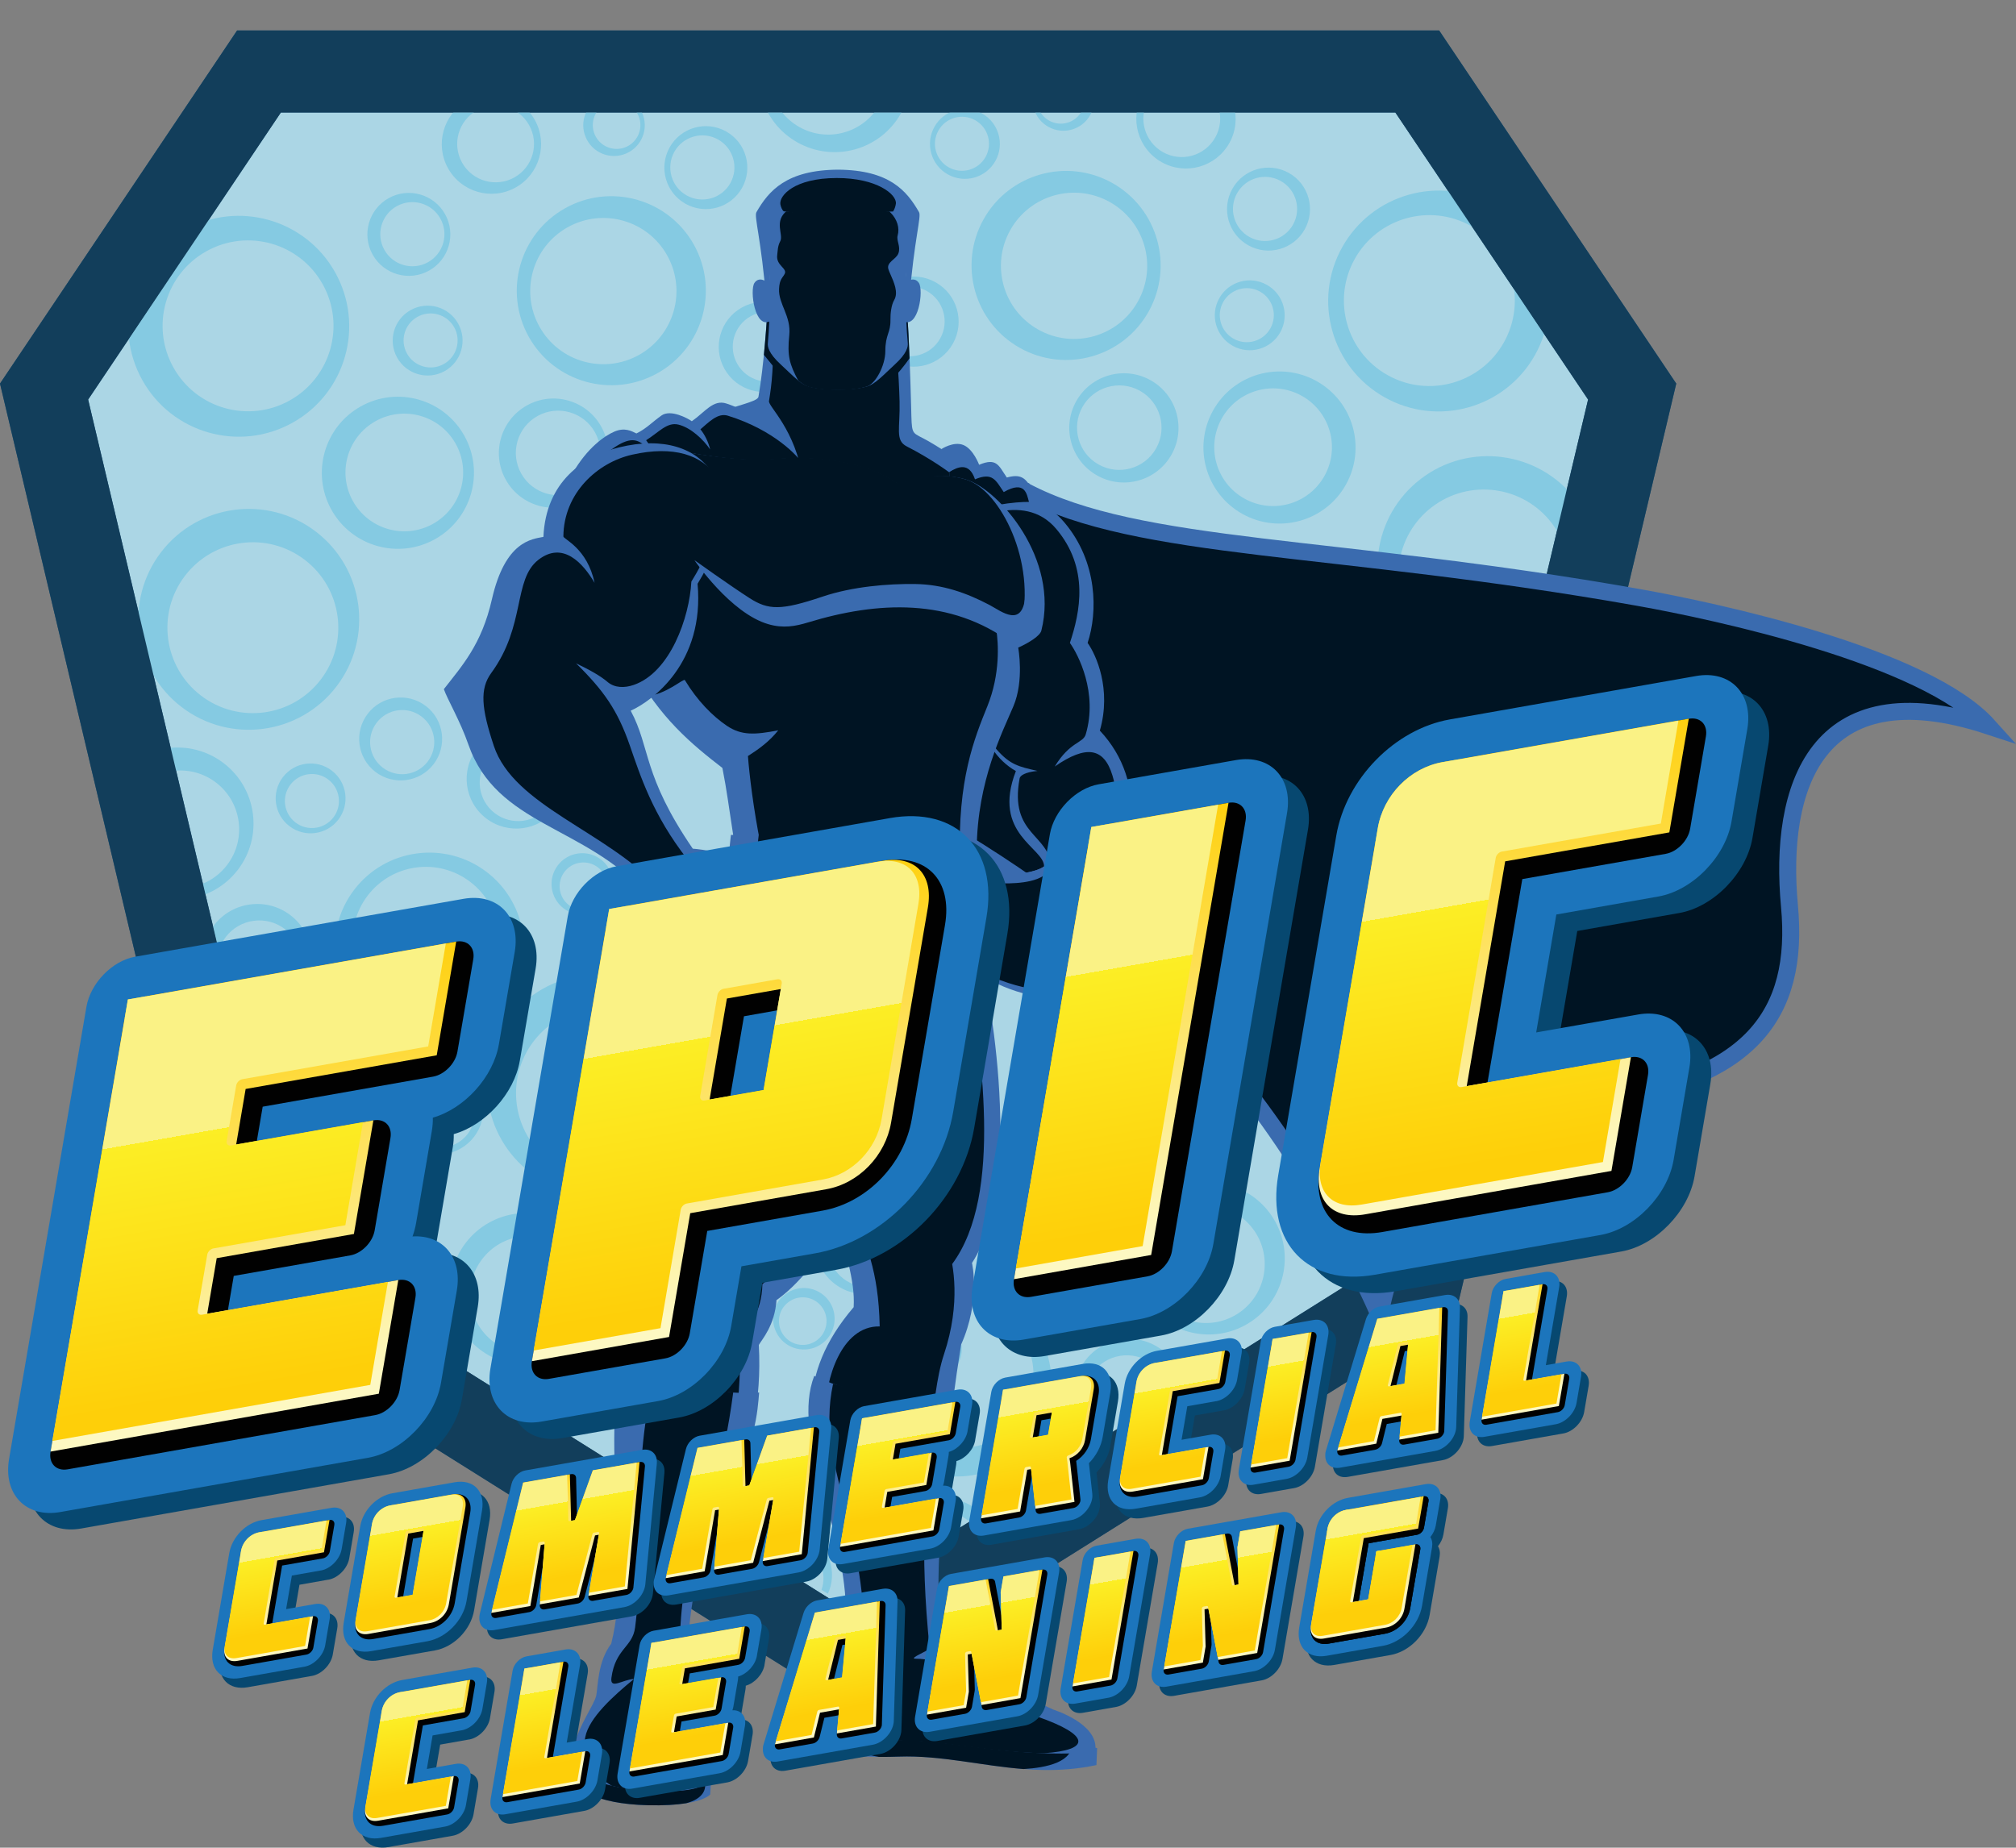 <?xml version="1.0" encoding="UTF-8"?>
<svg xmlns="http://www.w3.org/2000/svg" xmlns:xlink="http://www.w3.org/1999/xlink" id="Layer_1" version="1.1" viewBox="0 0 786 720.47">
  <rect x="0" y="0" width="786" height="720.47" fill="#808080" stroke="none"/>
  <defs>
    <style>
      .st0 {
        fill: url(#linear-gradient2);
      }

      .st1 {
        fill: url(#linear-gradient36);
      }

      .st2 {
        fill: url(#linear-gradient39);
      }

      .st3 {
        fill: url(#linear-gradient34);
      }

      .st4 {
        fill: #85cae2;
      }

      .st4, .st5, .st6, .st7, .st8 {
        fill-rule: evenodd;
      }

      .st9 {
        fill: url(#linear-gradient33);
      }

      .st10 {
        fill: url(#linear-gradient10);
      }

      .st11 {
        fill: url(#linear-gradient32);
      }

      .st12 {
        fill: url(#linear-gradient21);
      }

      .st13 {
        fill: url(#linear-gradient37);
      }

      .st14 {
        fill: url(#linear-gradient27);
      }

      .st15 {
        fill: url(#linear-gradient35);
      }

      .st16 {
        fill: url(#linear-gradient26);
      }

      .st17 {
        fill: url(#linear-gradient1);
      }

      .st18 {
        fill: url(#linear-gradient9);
      }

      .st5, .st7 {
        fill: #001423;
      }

      .st19 {
        fill: url(#linear-gradient18);
      }

      .st20 {
        fill: #123e5b;
      }

      .st21 {
        fill: url(#linear-gradient23);
      }

      .st22 {
        fill: url(#linear-gradient43);
      }

      .st6 {
        fill: #abd6e5;
        stroke: #255b7f;
        stroke-miterlimit: 3.86;
        stroke-width: 32px;
      }

      .st23 {
        fill: url(#linear-gradient8);
      }

      .st24 {
        fill: url(#linear-gradient11);
      }

      .st25 {
        fill: url(#linear-gradient16);
      }

      .st26 {
        fill: url(#linear-gradient24);
      }

      .st27 {
        fill: url(#linear-gradient30);
      }

      .st28 {
        fill: url(#linear-gradient22);
      }

      .st29 {
        fill: url(#linear-gradient29);
      }

      .st30 {
        fill: url(#linear-gradient19);
      }

      .st31 {
        fill: url(#linear-gradient12);
      }

      .st32 {
        fill: #1c75bc;
      }

      .st33 {
        fill: url(#linear-gradient42);
      }

      .st34 {
        fill: url(#linear-gradient28);
      }

      .st35 {
        fill: url(#linear-gradient40);
      }

      .st36 {
        fill: url(#linear-gradient7);
      }

      .st37 {
        fill: url(#linear-gradient20);
      }

      .st38 {
        fill: url(#linear-gradient4);
      }

      .st39 {
        fill: url(#linear-gradient31);
      }

      .st40 {
        clip-rule: evenodd;
        fill: none;
      }

      .st41 {
        fill: url(#linear-gradient14);
      }

      .st42 {
        fill: url(#linear-gradient5);
      }

      .st43 {
        fill: url(#linear-gradient3);
      }

      .st44 {
        fill: url(#linear-gradient38);
      }

      .st45 {
        fill: url(#linear-gradient25);
      }

      .st46 {
        fill: url(#linear-gradient15);
      }

      .st47 {
        fill: url(#linear-gradient17);
      }

      .st48 {
        fill: #010101;
      }

      .st7 {
        stroke: #3a6baf;
        stroke-miterlimit: 10;
        stroke-width: 6.62px;
      }

      .st8 {
        fill: #3a6baf;
      }

      .st49 {
        fill: url(#linear-gradient6);
      }

      .st50 {
        fill: #074870;
      }

      .st51 {
        fill: url(#linear-gradient13);
      }

      .st52 {
        fill: url(#linear-gradient);
      }

      .st53 {
        fill: url(#linear-gradient44);
      }

      .st54 {
        clip-path: url(#clippath);
      }

      .st55 {
        fill: url(#linear-gradient41);
      }
    </style>
    <clipPath id="clippath">
      <polygon class="st40" points="33.87 156.82 114.76 493.74 326.88 623.96 539.65 493.74 619.65 156.98 544.1 42.44 109.43 42.44 33.87 156.82"></polygon>
    </clipPath>
    <linearGradient id="linear-gradient" x1="709.8" y1="1475.76" x2="709.8" y2="1304.77" gradientTransform="translate(-365.91 -841.77) rotate(-10) scale(1.02 .98) skewX(-19.15)" gradientUnits="userSpaceOnUse">
      <stop offset="0" stop-color="#fdf8c2"></stop>
      <stop offset="1" stop-color="#fecf09"></stop>
    </linearGradient>
    <linearGradient id="linear-gradient1" x1="707.78" y1="1304.77" x2="707.78" y2="1471.73" gradientTransform="translate(-365.91 -841.77) rotate(-10) scale(1.02 .98) skewX(-19.15)" gradientUnits="userSpaceOnUse">
      <stop offset=".38" stop-color="#faf285"></stop>
      <stop offset=".38" stop-color="#fcee25"></stop>
      <stop offset="1" stop-color="#fecf09"></stop>
    </linearGradient>
    <linearGradient id="linear-gradient2" x1="1047.99" y1="1474.75" x2="1047.99" y2="1303.74" xlink:href="#linear-gradient"></linearGradient>
    <linearGradient id="linear-gradient3" x1="1045.97" y1="1303.75" x2="1045.97" y2="1470.71" xlink:href="#linear-gradient1"></linearGradient>
    <linearGradient id="linear-gradient4" x1="1195.24" y1="1473.6" x2="1195.24" y2="1302.6" xlink:href="#linear-gradient"></linearGradient>
    <linearGradient id="linear-gradient5" x1="1193.22" y1="1302.61" x2="1193.22" y2="1469.55" xlink:href="#linear-gradient1"></linearGradient>
    <linearGradient id="linear-gradient6" x1="897.07" y1="1473.58" x2="897.07" y2="1302.58" xlink:href="#linear-gradient"></linearGradient>
    <linearGradient id="linear-gradient7" x1="895.04" y1="1302.58" x2="895.04" y2="1469.55" xlink:href="#linear-gradient1"></linearGradient>
    <linearGradient id="linear-gradient8" x1="1182.67" y1="1563.79" x2="1182.67" y2="1515.17" xlink:href="#linear-gradient"></linearGradient>
    <linearGradient id="linear-gradient9" x1="1182.14" y1="1515.17" x2="1182.14" y2="1562.64" xlink:href="#linear-gradient1"></linearGradient>
    <linearGradient id="linear-gradient10" x1="1136.93" y1="1564.47" x2="1136.93" y2="1515.85" xlink:href="#linear-gradient"></linearGradient>
    <linearGradient id="linear-gradient11" x1="1136.36" y1="1515.85" x2="1136.36" y2="1563.33" xlink:href="#linear-gradient1"></linearGradient>
    <linearGradient id="linear-gradient12" x1="1233.93" y1="1561.67" x2="1233.93" y2="1513.04" xlink:href="#linear-gradient"></linearGradient>
    <linearGradient id="linear-gradient13" x1="1233.36" y1="1513.04" x2="1233.36" y2="1560.52" xlink:href="#linear-gradient1"></linearGradient>
    <linearGradient id="linear-gradient14" x1="745.92" y1="1570.21" x2="745.92" y2="1521.58" xlink:href="#linear-gradient"></linearGradient>
    <linearGradient id="linear-gradient15" x1="745.35" y1="1521.59" x2="745.35" y2="1569.06" xlink:href="#linear-gradient1"></linearGradient>
    <linearGradient id="linear-gradient16" x1="1042.66" y1="1565.75" x2="1042.66" y2="1517.13" xlink:href="#linear-gradient"></linearGradient>
    <linearGradient id="linear-gradient17" x1="1042.09" y1="1517.12" x2="1042.09" y2="1564.6" xlink:href="#linear-gradient1"></linearGradient>
    <linearGradient id="linear-gradient18" x1="798.2" y1="1568.71" x2="798.2" y2="1520.09" xlink:href="#linear-gradient"></linearGradient>
    <linearGradient id="linear-gradient19" x1="797.63" y1="1520.09" x2="797.63" y2="1567.56" xlink:href="#linear-gradient1"></linearGradient>
    <linearGradient id="linear-gradient20" x1="860.61" y1="1568.96" x2="860.61" y2="1520.33" xlink:href="#linear-gradient"></linearGradient>
    <linearGradient id="linear-gradient21" x1="860.06" y1="1520.33" x2="860.06" y2="1567.81" xlink:href="#linear-gradient1"></linearGradient>
    <linearGradient id="linear-gradient22" x1="928.31" y1="1567.4" x2="928.31" y2="1518.77" xlink:href="#linear-gradient"></linearGradient>
    <linearGradient id="linear-gradient23" x1="927.76" y1="1518.77" x2="927.76" y2="1566.25" xlink:href="#linear-gradient1"></linearGradient>
    <linearGradient id="linear-gradient24" x1="987.93" y1="1567.17" x2="987.93" y2="1518.55" xlink:href="#linear-gradient"></linearGradient>
    <linearGradient id="linear-gradient25" x1="987.35" y1="1518.55" x2="987.35" y2="1566.03" xlink:href="#linear-gradient1"></linearGradient>
    <linearGradient id="linear-gradient26" x1="1094.25" y1="1565.74" x2="1094.25" y2="1517.11" xlink:href="#linear-gradient"></linearGradient>
    <linearGradient id="linear-gradient27" x1="1093.68" y1="1517.11" x2="1093.68" y2="1564.59" xlink:href="#linear-gradient1"></linearGradient>
    <linearGradient id="linear-gradient28" x1="1126.49" y1="1637.23" x2="1126.49" y2="1588.6" xlink:href="#linear-gradient"></linearGradient>
    <linearGradient id="linear-gradient29" x1="1125.91" y1="1588.6" x2="1125.91" y2="1636.08" xlink:href="#linear-gradient1"></linearGradient>
    <linearGradient id="linear-gradient30" x1="813.49" y1="1642.22" x2="813.49" y2="1593.59" xlink:href="#linear-gradient"></linearGradient>
    <linearGradient id="linear-gradient31" x1="812.91" y1="1593.59" x2="812.91" y2="1641.07" xlink:href="#linear-gradient1"></linearGradient>
    <linearGradient id="linear-gradient32" x1="866.28" y1="1641.55" x2="866.28" y2="1592.93" xlink:href="#linear-gradient"></linearGradient>
    <linearGradient id="linear-gradient33" x1="865.71" y1="1592.92" x2="865.71" y2="1640.4" xlink:href="#linear-gradient1"></linearGradient>
    <linearGradient id="linear-gradient34" x1="918.69" y1="1640.27" x2="918.69" y2="1591.65" xlink:href="#linear-gradient"></linearGradient>
    <linearGradient id="linear-gradient35" x1="918.11" y1="1591.65" x2="918.11" y2="1639.13" xlink:href="#linear-gradient1"></linearGradient>
    <linearGradient id="linear-gradient36" x1="976.79" y1="1639.7" x2="976.79" y2="1591.08" xlink:href="#linear-gradient"></linearGradient>
    <linearGradient id="linear-gradient37" x1="976.25" y1="1591.08" x2="976.25" y2="1638.55" xlink:href="#linear-gradient1"></linearGradient>
    <linearGradient id="linear-gradient38" x1="1034.41" y1="1638.56" x2="1034.41" y2="1589.93" xlink:href="#linear-gradient"></linearGradient>
    <linearGradient id="linear-gradient39" x1="1033.84" y1="1589.93" x2="1033.84" y2="1637.41" xlink:href="#linear-gradient1"></linearGradient>
    <linearGradient id="linear-gradient40" x1="1080.36" y1="1637.57" x2="1080.36" y2="1588.94" xlink:href="#linear-gradient"></linearGradient>
    <linearGradient id="linear-gradient41" x1="1079.79" y1="1588.94" x2="1079.79" y2="1636.42" xlink:href="#linear-gradient1"></linearGradient>
    <linearGradient id="linear-gradient42" x1="1182.66" y1="1636.19" x2="1182.66" y2="1587.56" xlink:href="#linear-gradient"></linearGradient>
    <linearGradient id="linear-gradient43" x1="1182.66" y1="1636.19" x2="1182.66" y2="1587.56" xlink:href="#linear-gradient"></linearGradient>
    <linearGradient id="linear-gradient44" x1="1182.08" y1="1587.56" x2="1182.08" y2="1635.04" xlink:href="#linear-gradient1"></linearGradient>
  </defs>
  <g>
    <polygon class="st6" points="553.5 502.14 326.76 644.38 100.02 502.14 17.18 152.69 100.97 27.88 552.56 27.88 636.35 152.69 553.5 502.14"></polygon>
    <g class="st54">
      <g>
        <g>
          <path class="st4" d="M125.79,110.8c8.98,16.06,3.24,36.36-12.82,45.34s-36.36,3.24-45.34-12.82c-8.98-16.06-3.24-36.36,12.82-45.34,16.06-8.98,36.36-3.24,45.34,12.82h0ZM130.67,106.21c11.61,20.76,4.19,47-16.57,58.6-20.76,11.61-47,4.19-58.6-16.57-11.61-20.76-4.19-47,16.57-58.6s47-4.19,58.6,16.57Z"></path>
          <path class="st4" d="M177.66,173.04c6.18,11.06,2.23,25.04-8.83,31.22-11.06,6.18-25.04,2.23-31.22-8.83s-2.23-25.04,8.83-31.22,25.04-2.23,31.22,8.83h0ZM181.02,169.88c7.99,14.29,2.88,32.37-11.41,40.36-14.29,7.99-32.37,2.88-40.36-11.41-7.99-14.29-2.88-32.37,11.41-40.36,14.29-7.99,32.37-2.88,40.36,11.41Z"></path>
          <path class="st4" d="M231.97,168.57c4.44,7.94,1.6,17.98-6.34,22.42-7.94,4.44-17.98,1.6-22.42-6.34s-1.6-17.98,6.34-22.42,17.98-1.6,22.42,6.34h0ZM234.38,166.3c5.74,10.26,2.07,23.24-8.19,28.98-10.26,5.74-23.24,2.07-28.98-8.19-5.74-10.26-2.07-23.24,8.19-28.98s23.24-2.07,28.98,8.19Z"></path>
          <path class="st4" d="M171.69,85.22c3.37,6.03,1.22,13.65-4.81,17.02s-13.65,1.22-17.02-4.81-1.22-13.65,4.81-17.02,13.65-1.22,17.02,4.81h0ZM173.52,83.5c4.36,7.79,1.57,17.65-6.22,22.01s-17.65,1.57-22.01-6.22c-4.36-7.79-1.57-17.65,6.22-22.01,7.79-4.36,17.65-1.57,22.01,6.22Z"></path>
          <path class="st4" d="M177.08,127.61c2.84,5.08,1.02,11.5-4.05,14.34-5.08,2.84-11.5,1.02-14.34-4.05-2.84-5.08-1.02-11.5,4.05-14.34s11.5-1.02,14.34,4.06h0ZM178.62,126.16c3.67,6.57,1.32,14.87-5.24,18.54-6.57,3.67-14.87,1.32-18.54-5.24s-1.32-14.87,5.24-18.54,14.87-1.32,18.54,5.24Z"></path>
          <path class="st4" d="M206.3,48.81c4.04,7.22,1.46,16.35-5.76,20.38s-16.35,1.45-20.38-5.76c-4.04-7.22-1.46-16.35,5.76-20.38,7.22-4.04,16.35-1.46,20.38,5.76h0ZM208.5,46.75c5.22,9.33,1.88,21.13-7.45,26.35-9.33,5.22-21.13,1.88-26.35-7.45-5.22-9.33-1.88-21.13,7.45-26.35,9.33-5.22,21.13-1.88,26.35,7.45Z"></path>
          <path class="st4" d="M311.15,128.56c3.66,6.55,1.32,14.84-5.23,18.5s-14.84,1.32-18.5-5.23-1.32-14.84,5.23-18.5c6.55-3.66,14.84-1.32,18.5,5.23h0ZM313.14,126.68c4.74,8.47,1.71,19.18-6.76,23.92s-19.18,1.71-23.92-6.76c-4.74-8.47-1.71-19.18,6.76-23.92s19.18-1.71,23.92,6.76Z"></path>
          <path class="st4" d="M248.5,44.26c2.5,4.47.9,10.13-3.57,12.63-4.47,2.5-10.13.9-12.63-3.57-2.5-4.47-.9-10.13,3.57-12.63s10.13-.9,12.63,3.57h0ZM249.86,42.98c3.23,5.78,1.17,13.09-4.61,16.32s-13.09,1.17-16.32-4.62c-3.23-5.78-1.17-13.09,4.62-16.32,5.78-3.23,13.09-1.17,16.32,4.61Z"></path>
          <path class="st4" d="M210.35,127.42c-7.68-13.74-2.77-31.12,10.97-38.8s31.12-2.77,38.8,10.97c7.68,13.74,2.77,31.12-10.97,38.8-13.74,7.68-31.12,2.77-38.8-10.97h0ZM206.17,131.35c-9.93-17.77-3.58-40.23,14.18-50.16,17.76-9.93,40.23-3.58,50.16,14.18,9.93,17.76,3.58,40.23-14.18,50.16-17.76,9.93-40.23,3.58-50.16-14.18Z"></path>
        </g>
        <g>
          <path class="st4" d="M125.05,265c-11.17,14.61-32.08,17.41-46.7,6.23-14.61-11.17-17.41-32.08-6.23-46.7s32.08-17.41,46.7-6.23c14.61,11.17,17.41,32.08,6.23,46.7h0ZM131.2,267.66c-14.44,18.89-41.47,22.5-60.37,8.06-18.89-14.44-22.5-41.47-8.06-60.37,14.44-18.89,41.47-22.5,60.37-8.06,18.89,14.44,22.5,41.47,8.06,60.37Z"></path>
          <path class="st4" d="M88.52,337.32c-7.69,10.06-22.09,11.99-32.16,4.29-10.06-7.69-11.99-22.09-4.29-32.16,7.69-10.06,22.09-11.99,32.16-4.29,10.06,7.69,11.99,22.09,4.29,32.16h0ZM92.75,339.15c-9.95,13.01-28.56,15.49-41.57,5.55s-15.49-28.56-5.55-41.57c9.95-13.01,28.56-15.49,41.57-5.55s15.5,28.56,5.55,41.57Z"></path>
          <path class="st4" d="M114.18,385.39c-5.52,7.23-15.87,8.61-23.09,3.08s-8.61-15.86-3.08-23.09,15.86-8.61,23.09-3.08,8.61,15.86,3.08,23.09h0ZM117.22,386.71c-7.14,9.34-20.51,11.13-29.85,3.99-9.34-7.14-11.13-20.51-3.98-29.85,7.14-9.34,20.51-11.12,29.85-3.98s11.12,20.51,3.98,29.85Z"></path>
          <path class="st4" d="M166.75,296.98c-4.2,5.49-12.05,6.54-17.54,2.34s-6.54-12.05-2.34-17.54,12.05-6.54,17.53-2.34,6.54,12.05,2.34,17.53h0ZM169.06,297.97c-5.42,7.09-15.57,8.45-22.67,3.03s-8.45-15.57-3.03-22.67,15.57-8.45,22.67-3.03,8.45,15.57,3.03,22.67Z"></path>
          <path class="st4" d="M129.98,318.75c-3.53,4.62-10.15,5.51-14.77,1.97-4.62-3.53-5.51-10.15-1.97-14.77,3.53-4.62,10.15-5.51,14.77-1.97s5.51,10.15,1.97,14.77h0ZM131.93,319.59c-4.57,5.98-13.12,7.12-19.1,2.55s-7.12-13.12-2.55-19.09,13.12-7.12,19.09-2.55,7.12,13.12,2.55,19.1Z"></path>
          <path class="st4" d="M213.91,314.29c-5.02,6.57-14.43,7.83-21,2.8s-7.83-14.43-2.8-21c5.02-6.57,14.43-7.83,21-2.8,6.57,5.02,7.83,14.43,2.8,21h0ZM216.68,315.49c-6.49,8.49-18.65,10.12-27.14,3.62-8.49-6.49-10.12-18.65-3.62-27.14s18.65-10.12,27.14-3.62c8.49,6.49,10.12,18.65,3.62,27.14Z"></path>
          <path class="st4" d="M182.34,442.18c-4.56,5.96-13.09,7.1-19.06,2.54s-7.1-13.09-2.55-19.06,13.09-7.1,19.06-2.54,7.1,13.09,2.54,19.06h0ZM184.85,443.26c-5.89,7.71-16.93,9.18-24.64,3.29s-9.18-16.93-3.29-24.64,16.93-9.18,24.64-3.29,9.18,16.93,3.29,24.64Z"></path>
          <path class="st4" d="M234.84,351.22c-3.11,4.07-8.94,4.85-13.01,1.74-4.07-3.11-4.85-8.94-1.74-13.01,3.11-4.07,8.94-4.85,13.01-1.74,4.07,3.11,4.85,8.94,1.74,13.01h0ZM236.55,351.96c-4.02,5.26-11.55,6.27-16.81,2.25s-6.27-11.55-2.24-16.81c4.02-5.26,11.55-6.27,16.81-2.24s6.27,11.55,2.24,16.81Z"></path>
          <path class="st4" d="M143.36,349.21c9.56-12.51,27.46-14.9,39.97-5.34s14.9,27.46,5.34,39.97c-9.56,12.51-27.46,14.9-39.97,5.34s-14.9-27.46-5.34-39.97h0ZM138.1,346.94c12.36-16.17,35.5-19.26,51.67-6.9s19.26,35.5,6.9,51.67c-12.36,16.17-35.5,19.26-51.67,6.9-16.17-12.36-19.26-35.5-6.9-51.67Z"></path>
        </g>
        <g>
          <path class="st4" d="M260.97,446.52c-11.17,14.61-32.08,17.41-46.7,6.23-14.61-11.17-17.41-32.08-6.23-46.7s32.08-17.41,46.7-6.23c14.61,11.17,17.41,32.08,6.23,46.7h0ZM267.13,449.18c-14.44,18.89-41.47,22.5-60.37,8.06-18.89-14.44-22.5-41.47-8.06-60.37s41.47-22.5,60.37-8.06c18.89,14.44,22.5,41.47,8.06,60.37Z"></path>
          <path class="st4" d="M224.44,518.84c-7.69,10.06-22.09,11.99-32.16,4.29s-11.99-22.09-4.29-32.16,22.09-11.99,32.16-4.29,11.99,22.09,4.29,32.16h0ZM228.68,520.67c-9.95,13.01-28.56,15.49-41.57,5.55-13.01-9.95-15.49-28.56-5.55-41.57,9.95-13.01,28.56-15.49,41.57-5.55,13.01,9.95,15.5,28.56,5.55,41.57Z"></path>
          <path class="st4" d="M250.11,566.92c-5.52,7.23-15.87,8.61-23.09,3.08-7.23-5.52-8.61-15.86-3.08-23.09,5.52-7.23,15.86-8.61,23.09-3.08s8.61,15.86,3.08,23.09h0ZM253.15,568.23c-7.14,9.34-20.51,11.13-29.85,3.99-9.34-7.14-11.13-20.51-3.98-29.85,7.14-9.34,20.51-11.12,29.85-3.98s11.12,20.51,3.98,29.85Z"></path>
          <path class="st4" d="M302.68,478.5c-4.2,5.49-12.05,6.54-17.54,2.34s-6.54-12.05-2.34-17.54c4.19-5.49,12.05-6.54,17.53-2.34s6.54,12.05,2.34,17.53h0ZM304.99,479.5c-5.42,7.09-15.57,8.45-22.67,3.03-7.09-5.42-8.45-15.57-3.03-22.67s15.57-8.45,22.67-3.03c7.09,5.42,8.45,15.57,3.03,22.67Z"></path>
          <path class="st4" d="M265.91,500.27c-3.53,4.62-10.15,5.51-14.77,1.97s-5.51-10.15-1.97-14.77c3.53-4.62,10.15-5.51,14.77-1.97s5.51,10.15,1.97,14.77h0ZM267.86,501.11c-4.57,5.98-13.12,7.12-19.1,2.55s-7.12-13.12-2.55-19.09c4.57-5.98,13.12-7.12,19.09-2.55,5.98,4.57,7.12,13.12,2.55,19.1Z"></path>
          <path class="st4" d="M349.84,495.81c-5.02,6.57-14.43,7.83-21,2.8s-7.83-14.43-2.8-21c5.02-6.57,14.43-7.83,21-2.8s7.83,14.43,2.8,21h0ZM352.6,497.01c-6.49,8.49-18.65,10.12-27.14,3.62-8.49-6.49-10.12-18.65-3.62-27.14s18.65-10.12,27.14-3.62c8.49,6.49,10.12,18.65,3.62,27.14Z"></path>
          <path class="st4" d="M318.27,623.7c-4.56,5.96-13.09,7.1-19.06,2.54-5.96-4.56-7.1-13.09-2.55-19.06,4.56-5.96,13.09-7.1,19.06-2.54,5.96,4.56,7.1,13.09,2.54,19.06h0ZM320.78,624.78c-5.89,7.71-16.93,9.18-24.64,3.29-7.71-5.89-9.18-16.93-3.29-24.64s16.93-9.18,24.64-3.29,9.18,16.93,3.29,24.64Z"></path>
          <path class="st4" d="M370.76,532.74c-3.11,4.07-8.94,4.85-13.01,1.74s-4.85-8.94-1.74-13.01,8.94-4.85,13.01-1.74,4.85,8.94,1.74,13.01h0ZM372.48,533.48c-4.02,5.26-11.55,6.27-16.81,2.25s-6.27-11.55-2.24-16.81c4.02-5.26,11.55-6.27,16.81-2.24,5.26,4.02,6.27,11.55,2.24,16.81Z"></path>
        </g>
        <path class="st4" d="M528.2,100.95c8.98-16.06,29.28-21.8,45.34-12.82,16.06,8.98,21.8,29.28,12.82,45.34-8.98,16.06-29.28,21.8-45.34,12.82-16.06-8.98-21.8-29.28-12.82-45.34h0ZM581.92,79.79c20.76,11.61,28.18,37.85,16.57,58.6-11.61,20.76-37.85,28.18-58.6,16.57-20.76-11.61-28.18-37.85-16.57-58.6s37.85-28.17,58.6-16.57Z"></path>
        <path class="st4" d="M476.33,163.19c6.18-11.06,20.16-15.01,31.22-8.83s15.01,20.16,8.83,31.22-20.16,15.01-31.22,8.83c-11.06-6.18-15.01-20.16-8.83-31.22h0ZM513.33,148.62c14.29,7.99,19.4,26.06,11.41,40.36s-26.06,19.4-40.36,11.41c-14.29-7.99-19.4-26.06-11.41-40.36,7.99-14.29,26.06-19.4,40.36-11.41Z"></path>
        <path class="st4" d="M422.01,158.72c4.44-7.94,14.48-10.78,22.42-6.34s10.78,14.48,6.34,22.42c-4.44,7.94-14.48,10.78-22.42,6.34s-10.78-14.48-6.34-22.42h0ZM448.58,148.26c10.26,5.74,13.93,18.72,8.19,28.98-5.74,10.26-18.72,13.93-28.98,8.19-10.26-5.74-13.93-18.71-8.19-28.98,5.74-10.26,18.71-13.93,28.98-8.19Z"></path>
        <path class="st4" d="M482.3,75.37c3.37-6.03,10.99-8.18,17.02-4.81,6.03,3.37,8.18,10.99,4.81,17.02-3.37,6.03-10.99,8.18-17.02,4.81-6.03-3.37-8.18-10.99-4.81-17.02h0ZM502.47,67.42c7.79,4.36,10.58,14.21,6.22,22.01-4.36,7.79-14.21,10.58-22.01,6.22s-10.58-14.21-6.22-22.01,14.21-10.58,22.01-6.22Z"></path>
        <path class="st4" d="M476.91,117.76c2.84-5.08,9.26-6.9,14.34-4.06s6.89,9.26,4.05,14.34-9.26,6.89-14.34,4.05c-5.08-2.84-6.89-9.26-4.05-14.34h0ZM493.9,111.06c6.57,3.67,8.91,11.97,5.24,18.54s-11.97,8.91-18.54,5.24-8.91-11.97-5.24-18.54c3.67-6.57,11.97-8.91,18.54-5.24Z"></path>
        <path class="st4" d="M447.68,38.96c4.04-7.22,13.16-9.8,20.38-5.76s9.8,13.16,5.76,20.38c-4.04,7.22-13.17,9.8-20.38,5.76s-9.8-13.17-5.76-20.38h0ZM471.84,29.45c9.33,5.22,12.67,17.02,7.45,26.35-5.22,9.33-17.02,12.67-26.35,7.45-9.33-5.22-12.67-17.02-7.45-26.35,5.22-9.33,17.02-12.67,26.35-7.45Z"></path>
        <path class="st4" d="M342.84,118.7c3.66-6.55,11.95-8.9,18.5-5.23s8.89,11.95,5.23,18.5c-3.66,6.55-11.95,8.89-18.5,5.23-6.55-3.66-8.89-11.95-5.23-18.5h0ZM364.76,110.07c8.47,4.74,11.5,15.45,6.76,23.92-4.74,8.47-15.45,11.5-23.92,6.76s-11.5-15.45-6.76-23.92c4.74-8.47,15.45-11.5,23.92-6.76Z"></path>
        <path class="st4" d="M405.48,34.41c2.5-4.47,8.16-6.07,12.63-3.57s6.07,8.16,3.57,12.63c-2.5,4.47-8.15,6.07-12.63,3.57s-6.07-8.15-3.57-12.63h0ZM420.45,28.52c5.78,3.23,7.85,10.54,4.62,16.32-3.23,5.78-10.54,7.85-16.32,4.62-5.78-3.23-7.85-10.54-4.61-16.32,3.23-5.78,10.54-7.85,16.32-4.61Z"></path>
        <path class="st4" d="M443.64,117.57c-7.68,13.74-25.06,18.66-38.8,10.97-13.74-7.68-18.65-25.06-10.97-38.8,7.68-13.74,25.06-18.66,38.8-10.97s18.66,25.06,10.97,38.8h0ZM397.66,135.68c-17.76-9.93-24.12-32.4-14.18-50.16,9.93-17.77,32.4-24.12,50.16-14.18,17.76,9.93,24.11,32.4,14.18,50.16s-32.39,24.11-50.16,14.18Z"></path>
        <g>
          <path class="st4" d="M552.05,244.43c-11.17-14.61-8.38-35.53,6.23-46.7,14.61-11.17,35.53-8.38,46.7,6.23,11.17,14.61,8.38,35.53-6.23,46.7s-35.53,8.38-46.7-6.23h0ZM553.96,186.72c18.89-14.44,45.92-10.83,60.37,8.06,14.44,18.89,10.83,45.92-8.06,60.37s-45.92,10.83-60.37-8.06c-14.44-18.89-10.83-45.92,8.06-60.37Z"></path>
          <path class="st4" d="M588.58,316.74c-7.69-10.06-5.77-24.46,4.29-32.16s24.46-5.77,32.16,4.29c7.69,10.06,5.77,24.47-4.29,32.16-10.06,7.69-24.47,5.77-32.16-4.29h0ZM589.9,277c13.01-9.95,31.63-7.46,41.57,5.55,9.95,13.01,7.46,31.63-5.55,41.57s-31.63,7.46-41.57-5.55-7.46-31.63,5.55-41.57Z"></path>
          <path class="st4" d="M562.92,364.82c-5.52-7.23-4.14-17.57,3.08-23.09,7.23-5.52,17.57-4.14,23.09,3.08,5.52,7.23,4.14,17.57-3.08,23.09-7.23,5.52-17.57,4.14-23.09-3.08h0ZM563.86,336.29c9.34-7.14,22.71-5.36,29.85,3.98,7.14,9.34,5.36,22.71-3.98,29.85-9.34,7.14-22.71,5.36-29.85-3.99-7.14-9.34-5.36-22.71,3.98-29.85Z"></path>
          <path class="st4" d="M510.35,276.4c-4.19-5.49-3.15-13.34,2.34-17.53,5.49-4.2,13.34-3.15,17.53,2.34s3.15,13.34-2.34,17.54c-5.49,4.2-13.34,3.15-17.54-2.34h0ZM511.06,254.73c7.09-5.42,17.24-4.07,22.67,3.03,5.42,7.09,4.07,17.24-3.03,22.67-7.09,5.42-17.24,4.07-22.67-3.03s-4.07-17.24,3.03-22.67Z"></path>
          <path class="st4" d="M547.11,298.17c-3.53-4.62-2.65-11.24,1.97-14.77s11.24-2.65,14.77,1.97c3.53,4.62,2.65,11.24-1.97,14.77s-11.24,2.65-14.77-1.97h0ZM547.72,279.92c5.98-4.57,14.53-3.43,19.09,2.55s3.43,14.53-2.55,19.09-14.53,3.43-19.1-2.55-3.43-14.53,2.55-19.1Z"></path>
          <path class="st4" d="M463.19,293.72c-5.02-6.57-3.77-15.97,2.8-21,6.57-5.02,15.97-3.77,21,2.8,5.02,6.57,3.77,15.97-2.8,21s-15.97,3.77-21-2.8h0ZM464.05,267.77c8.49-6.49,20.65-4.87,27.14,3.62s4.87,20.65-3.62,27.14c-8.49,6.49-20.65,4.87-27.14-3.62-6.49-8.49-4.87-20.65,3.62-27.14Z"></path>
          <path class="st4" d="M494.76,421.6c-4.56-5.96-3.42-14.5,2.54-19.06s14.5-3.42,19.06,2.54,3.42,14.5-2.55,19.06-14.5,3.42-19.06-2.54h0ZM495.54,398.05c7.71-5.89,18.74-4.42,24.64,3.29,5.89,7.71,4.42,18.74-3.29,24.64-7.71,5.89-18.74,4.42-24.64-3.29-5.89-7.71-4.42-18.74,3.29-24.64Z"></path>
          <path class="st4" d="M442.26,330.64c-3.11-4.07-2.33-9.9,1.74-13.01,4.07-3.11,9.9-2.33,13.01,1.74,3.11,4.07,2.33,9.89-1.74,13.01-4.07,3.11-9.89,2.33-13.01-1.74h0ZM442.79,314.57c5.26-4.02,12.79-3.02,16.81,2.24,4.02,5.26,3.02,12.79-2.24,16.81-5.26,4.02-12.79,3.02-16.81-2.25-4.02-5.26-3.02-12.79,2.24-16.81Z"></path>
          <path class="st4" d="M533.74,328.64c9.56,12.51,7.17,30.41-5.34,39.97-12.51,9.56-30.41,7.17-39.97-5.34-9.56-12.51-7.17-30.41,5.34-39.97,12.51-9.56,30.41-7.17,39.97,5.34h0ZM532.1,378.03c-16.17,12.36-39.31,9.27-51.67-6.9-12.36-16.17-9.27-39.31,6.9-51.67,16.17-12.36,39.31-9.27,51.67,6.9,12.36,16.17,9.27,39.31-6.9,51.67Z"></path>
        </g>
        <g>
          <path class="st4" d="M415.39,434.57c-11.17-14.61-8.38-35.53,6.23-46.7,14.61-11.17,35.53-8.38,46.7,6.23s8.38,35.53-6.23,46.7c-14.61,11.17-35.53,8.38-46.7-6.23h0ZM417.3,376.86c18.89-14.44,45.92-10.83,60.37,8.06,14.44,18.89,10.83,45.92-8.06,60.37s-45.92,10.83-60.37-8.06c-14.44-18.89-10.83-45.92,8.06-60.37Z"></path>
          <path class="st4" d="M451.93,506.89c-7.69-10.06-5.77-24.46,4.29-32.16,10.06-7.69,24.46-5.77,32.16,4.29,7.69,10.06,5.77,24.47-4.29,32.16-10.06,7.69-24.47,5.77-32.16-4.29h0ZM453.24,467.15c13.01-9.95,31.63-7.46,41.57,5.55,9.95,13.01,7.46,31.63-5.55,41.57-13.01,9.95-31.63,7.46-41.57-5.55-9.95-13.01-7.46-31.63,5.55-41.57Z"></path>
          <path class="st4" d="M426.26,554.96c-5.52-7.23-4.14-17.57,3.08-23.09,7.23-5.52,17.57-4.14,23.09,3.08s4.14,17.57-3.08,23.09c-7.23,5.52-17.57,4.14-23.09-3.08h0ZM427.2,526.43c9.34-7.14,22.71-5.36,29.85,3.98,7.14,9.34,5.36,22.71-3.98,29.85-9.34,7.14-22.71,5.36-29.85-3.99s-5.36-22.71,3.98-29.85Z"></path>
          <path class="st4" d="M373.69,466.54c-4.19-5.49-3.15-13.34,2.34-17.53,5.49-4.2,13.34-3.15,17.53,2.34s3.15,13.34-2.34,17.54-13.34,3.15-17.54-2.34h0ZM374.4,444.87c7.09-5.42,17.24-4.07,22.67,3.03,5.42,7.09,4.07,17.24-3.03,22.67-7.09,5.42-17.24,4.07-22.67-3.03-5.42-7.09-4.07-17.24,3.03-22.67Z"></path>
          <path class="st4" d="M410.46,488.32c-3.53-4.62-2.65-11.24,1.97-14.77s11.24-2.65,14.77,1.97,2.65,11.24-1.97,14.77-11.24,2.65-14.77-1.97h0ZM411.06,470.06c5.98-4.57,14.53-3.43,19.09,2.55s3.43,14.53-2.55,19.09c-5.98,4.57-14.53,3.43-19.1-2.55s-3.43-14.53,2.55-19.1Z"></path>
          <path class="st4" d="M326.53,483.86c-5.02-6.57-3.77-15.97,2.8-21s15.97-3.77,21,2.8c5.02,6.57,3.77,15.97-2.8,21s-15.97,3.77-21-2.8h0ZM327.39,457.91c8.49-6.49,20.65-4.87,27.14,3.62,6.49,8.49,4.87,20.65-3.62,27.14-8.49,6.49-20.65,4.87-27.14-3.62s-4.87-20.65,3.62-27.14Z"></path>
          <path class="st4" d="M358.1,611.75c-4.56-5.96-3.42-14.5,2.54-19.06,5.96-4.56,14.5-3.42,19.06,2.54,4.56,5.96,3.42,14.5-2.55,19.06s-14.5,3.42-19.06-2.54h0ZM358.88,588.2c7.71-5.89,18.74-4.42,24.64,3.29s4.42,18.74-3.29,24.64c-7.71,5.89-18.74,4.42-24.64-3.29-5.89-7.71-4.42-18.74,3.29-24.64Z"></path>
          <path class="st4" d="M305.6,520.79c-3.11-4.07-2.33-9.9,1.74-13.01s9.9-2.33,13.01,1.74c3.11,4.07,2.33,9.89-1.74,13.01s-9.89,2.33-13.01-1.74h0ZM306.13,504.71c5.26-4.02,12.79-3.02,16.81,2.24,4.02,5.26,3.02,12.79-2.24,16.81s-12.79,3.02-16.81-2.25c-4.02-5.26-3.02-12.79,2.24-16.81Z"></path>
          <path class="st4" d="M397.08,518.78c9.56,12.51,7.17,30.41-5.34,39.97-12.51,9.56-30.41,7.17-39.97-5.34-9.56-12.51-7.17-30.41,5.34-39.97,12.51-9.56,30.41-7.17,39.97,5.34h0ZM395.45,568.17c-16.17,12.36-39.31,9.27-51.67-6.9-12.36-16.17-9.27-39.31,6.9-51.67,16.17-12.36,39.31-9.27,51.67,6.9,12.36,16.17,9.27,39.31-6.9,51.67Z"></path>
        </g>
        <path class="st4" d="M302.89,18.35c6.18-11.06,20.16-15.01,31.22-8.83,11.06,6.18,15.01,20.16,8.83,31.22-6.18,11.06-20.16,15.01-31.22,8.83-11.06-6.18-15.01-20.16-8.83-31.22h0ZM339.89,3.78c14.29,7.99,19.4,26.06,11.41,40.36s-26.06,19.4-40.36,11.41c-14.29-7.99-19.4-26.06-11.41-40.36,7.99-14.29,26.06-19.4,40.36-11.41Z"></path>
        <path class="st4" d="M365.86,50.93c2.84-5.08,9.26-6.9,14.34-4.06s6.89,9.26,4.05,14.34-9.26,6.89-14.34,4.05-6.89-9.26-4.05-14.34h0ZM382.85,44.23c6.57,3.67,8.91,11.97,5.24,18.54-3.67,6.57-11.97,8.91-18.54,5.24s-8.91-11.97-5.24-18.54c3.67-6.57,11.97-8.91,18.54-5.24Z"></path>
        <path class="st4" d="M262.92,59.19c3.37-6.03,10.99-8.18,17.02-4.81,6.03,3.37,8.18,10.99,4.81,17.02-3.37,6.03-10.99,8.18-17.02,4.81s-8.18-10.99-4.81-17.02h0ZM283.09,51.25c7.79,4.36,10.58,14.21,6.22,22.01-4.36,7.79-14.21,10.58-22.01,6.22s-10.58-14.21-6.22-22.01,14.21-10.58,22.01-6.22Z"></path>
      </g>
    </g>
    <path class="st20" d="M326.76,663.27l-240.8-151.06L0,149.57,92.44,11.88h468.66l92.44,137.69-85.97,362.64-240.8,151.06ZM114.08,492.07l212.68,133.42,212.68-133.42,79.72-336.27-75.13-111.92H109.49l-75.13,111.92,79.72,336.27Z"></path>
    <g>
      <path class="st7" d="M399.56,191.47c44.62,23.64,120.82,20.45,239.29,41.5,30.2,5.37,111.89,22.87,136.39,50.11-67.74-22.22-81.81,24.71-77.56,70.19,3.96,42.48-15.29,68.09-75.66,75.96-62.51,8.16-74.64,43.21-84.25,83.56-105.2-234.86-303.8-196.3-311.72-322.82-1.62-30.87,173.5,1.49,173.5,1.49Z"></path>
      <path class="st8" d="M427.61,354.88s-6.36,25.19-17.1,34.07c0,0-11.8.79-27.71-8.48-5.03-2.94-8.45-12.18-8.49-15.72-.11-8.96,4.12-13.31,4.12-13.31,0,0,4.37-10.21,10.21-10.21s16.6-.76,19.52-4.34c2.92-3.58,19.32,6.06,19.45,17.99Z"></path>
      <path class="st8" d="M299.02,123.82s-1.17,18.8-3.31,30.89c-.37,2.1-9.41,3.31-16.17,6.76,12.75,44.41,89.66,43.87,99.56,22.14-4.77-3.98-14.58-10.34-19.22-12.72-4.64-2.39-4.38-1.73-4.64-12.2-.27-10.47-.93-29.43-1.46-34.73-.53-5.3-47.33-5.3-54.75-.13Z"></path>
      <path class="st5" d="M301.94,123.82s-.13,10.74-.81,21.27c-.31,4.79-.73,7.63-1.31,11.3-.34,2.17,10.35,10.97,13.29,30.78,14.72,39.7,48.27,19.93,62.18,1.08-4.89-4.2-12.71-9.53-21.78-14.19-4.64-2.38-2.52-7.02-2.78-17.5-.27-10.47-1.46-25.72-1.99-31.02-.53-5.3-39.37-6.89-46.8-1.72Z"></path>
      <path class="st5" d="M299.02,123.82s-.41,6.63-1.19,14.54c4.04,4.91,9.14,11.44,13.06,15.51,2.79,2.9,9.75,2.04,15.7,2.07,5.58.03,10.17,1.09,12.36-.24,4.99-3.04,11.9-10.52,15.67-16.01-.27-6.83-.57-13.05-.84-15.74-.53-5.3-47.33-5.3-54.75-.13Z"></path>
      <path class="st8" d="M299.11,110.04s-3.05-2.52-4.96.27c-1.91,2.78.13,18.29,6.23,14.85,2.03-7.69.07-13.98-1.27-15.11Z"></path>
      <path class="st8" d="M353.26,110.04s3.07-2.52,4.99.27c1.92,2.78-.13,18.29-6.27,14.85-2.05-7.69-.07-13.98,1.28-15.11Z"></path>
      <path class="st8" d="M326.71,151.93c-3.53,0-7.94-.27-11.34-1.19-1.56-.44-2.92-1.37-4.17-2.37-2.08-1.67-4.27-3.94-6.8-6.25-4.76-4.35-5.15-6.97-5.04-8.22,2.11-23.43-.75-43.08-.75-43.08,0,0-2.01-10.07,9.45-12.72,11.47-2.65,18.53-2.79,18.53-2.79,0,0,7.15.13,18.63,2.79,11.48,2.65,9.46,12.72,9.46,12.72,0,0-2.87,19.65-.75,43.08.11,1.25-.28,3.87-5.05,8.22-4.26,3.88-7.57,7.69-10.98,8.62-3.41.93-7.66,1.19-11.19,1.19Z"></path>
      <path class="st5" d="M315.37,150.87c-1.38-.38-2.75-1.37-4.17-2.5-3.39-6.34-4.32-9.65-3.48-17.65.79-7.52-4.27-12.16-3.98-18.07.18-3.72,1.24-4.13,2.16-5.79,1.24-2.25-3.4-3.28-2.88-7.35.22-1.72.14-3.48,1.19-5.47,1.37-2.59-2.71-7.86,2.8-12.03,15.44-8.67,15.94-3.92,28.8-3.58,10.09.26,15.83,7.47,14.17,13.39-.57,2.04,1.29,4.3.28,7-.9,2.38-4.78,3.39-3.88,6.19.18.58.49,1.29.85,2.1,1.28,2.9,3.11,6.97,1.41,9.86-1.13,1.93-1.51,5.21-1.47,7.79.09,5.11-1.99,5.56-2,12.19,0,5.61-3.86,12.86-7.26,13.79-5.78,1.84-16.6,1.76-22.53.14Z"></path>
      <path class="st8" d="M326.71,66.16c-20.09.13-27.03,8.27-31.79,16.57-.99,1.73,1.92,10.63,3.81,34.33h2.8s-1.78-6.76-1.53-14.58c.25-7.82,1.65-7.29.51-9.41-1.15-2.12-3.56-5.83,1.78-9.54,5.34-3.71,13.99,2.92,24.16,3.31,10.18-.4,19.13-7.02,24.48-3.31,5.35,3.71,2.93,7.42,1.79,9.54-1.15,2.12.25,1.59.51,9.41.25,7.82-1.53,14.58-1.53,14.58h2.8c1.9-23.7,4.81-32.61,3.82-34.33-4.77-8.3-11.5-16.44-31.61-16.57Z"></path>
      <path class="st8" d="M427.61,354.88s-6.36,25.19-17.1,34.07c-2.26-.76-.68-2.94-3.22-6.04-.85-1.03-2.8-1.36-3.8-2.56-.87-1.04-.95-2.95-2.41-4.17-1.46-1.22-4.31-1.75-5.45-2.87-1.29-1.29-1.52-3.17-2.65-4.27-.68-.66-2.98-.83-3.68-1.57-1.54-1.63-15.14-4.3-14.58-7.81.91-5.76,3.71-8.23,3.71-8.23,0,0,4.37-10.21,10.21-10.21s16.6-.76,19.52-4.34c2.92-3.58,19.32,6.06,19.45,17.99Z"></path>
      <path class="st8" d="M383.47,194.22s18.56-5.83,31.55,9.54c12.99,15.38,12.99,35,9.02,46.93,3.31,4.64,9.41,18.03,4.77,34.2,18.96,20.19,14.48,49.24-1.59,72.12,0,0-3.18-19.09-20.15-19.09.13-7.43-20.55-12.6-11-37.25-7.42-4.24-12.99-12.2-14.85-24.13-1.85-11.93,2.25-82.32,2.25-82.32Z"></path>
      <path class="st5" d="M376.56,204.39s22.22-13.57,35.21,1.81c12.99,15.37,9.33,32.56,5.36,44.49,3.31,4.64,10.95,19.49,6.19,35.63-1.06,3.59-6.09,2.71-12.09,12.57,12.25-8.49,19.18-7.4,22.49,3.49,5,16.46-1.51,35.83-8.79,47.73-.16-.35-.34-.71-.53-1.07-.66,5.54-2.38,18.26-10.43,31.05-4.01,6.38-7.79,6.23-12.97,5.26-6.2-1.17-14.7-3.96-23.53-9.1-5.03-2.94-1.8-9.48-1.84-13.03,0-.68.51-1.9,1.33-3.37.47-2.04,2.14-4.92,4.82-8.31,0,0,3.67-7.06,9.5-7.06s15.94-.42,18.59-6.38h-.1c-.53-13.01-16.36-12.31-12.24-34.58.2-1.1,2.08-2.41,6.96-2.91-7.32-1.68-10.64-2.38-15.88-8.32-3.56-4.03-6.38-9.2-7.4-15.76-1.85-11.93-4.65-72.15-4.65-72.15Z"></path>
      <path class="st8" d="M312.4,181.09c-1.72-3.05-11.09-17.72-29.15-23.73-5.2-1.73-8.35,3.31-13.52,6.89-1.46-1.06-8.22-4.77-11.8-2.25-3.58,2.52-5.96,5.17-9.81,7.02-1.92-.96-4.6-2.44-8.61-.71-3.82,1.65-10.47,6.25-16.19,16.09-3.71,16.04,62.57,3.98,62.57,3.98l26.5-7.29Z"></path>
      <path class="st5" d="M313.08,181.09c-1.72-3.05-11.23-13.39-29.29-18.99-4-1.24-7.48,2.6-10.71,5.31,1.58,1.91,3.07,4.78,3.8,7.86-2.62-3.87-7.58-8.57-12.43-9.71-4.42-1.04-7.57,3.01-12.54,6.1.95,1.25,1.96,2.87,3.01,5.04-4.38-3.43-6.25-6.63-11.93-4.18-3.82,1.65-12.6,8.01-18.31,17.85-3.71,16.04,61.21-1.98,61.21-1.98l27.18-7.29Z"></path>
      <path class="st8" d="M370.13,187.07s0-4.22-.18-7.72c-.04-.89-2.35-2.72-2.42-3.44l-.49-.8s4.75-3.16,8.6-1.57c3.85,1.59,6.1,7.69,6.1,7.69,6.94-2.89,7.64.38,10.8,4.97,7.16-1.98,8.11,1.42,12.66,9.74,0,0-5.43-.93-16.04.93-10.61,1.85-19.22-10.21-19.04-9.8Z"></path>
      <path class="st5" d="M370.13,187.07s0-1.27-.03-3c3.34-2.08,7.76-3.95,10.03,2.84,6.94-2.89,8.05.38,11.21,4.97,8.46-4.84,9,.99,9.83,3.83-2.68,0-6.7.23-12,1.16-10.61,1.85-19.22-10.21-19.04-9.8Z"></path>
      <path class="st8" d="M265.48,175.92s21.74,4.51,36.32,3.18c14.58-1.33,35,.27,48.52,9.81,0,0,13.79-5.83,26.51-1.86,12.73,3.98,36.23,30.86,29.17,58.86-.51,2.01-4.64,4.64-9.02,6.63,0,0,2.39,12.73-1.85,22.8-4.15,9.86-14.13,29.1-14.32,55.74l.4.07c-.42,4.31-.51,7.69-.93,12.06-23.6-1.06-60.68-5.71-96.37-5.04.31-4.86.49-7.73,1.06-12.6h.88c-1.87-12.08-2.43-17.05-4.2-26.11-11.67-9.02-24.66-19.62-35-39.24-10.34-19.62,18.82-84.31,18.82-84.31Z"></path>
      <path class="st8" d="M382.94,375.7s18.29,82.32-3.98,116.79c0,0,3.45,14.58-4.24,31.81-1.18,7.39-2.27,14.83-3.24,22.31-3.98,30.84-10.63,43.61-12.4,92.75l-18.3-.53s-2.12-35.53-8.48-54.35c-3.58-10.59-16.61-23.11-15.88-37.56.57-11.23,4.81-23.64,16.41-37.21,1.24-21.6-16.48-41.76-13.79-121.69l63.9-12.33Z"></path>
      <path class="st5" d="M377.25,372.45c4.88,37.78,14.23,93.09-6.01,120.44.93,5.33,1.38,12.52.18,20.99-.63,4.44-1.71,9.22-3.4,14.28-2.92,8.7-4.1,21.93-5.07,29.42-3.98,30.84-2.1,32.65-3.87,81.78l-18.3-.53s-2.12-35.53-8.48-54.35c-3.58-10.58-9.47-20.06-10.19-34.51-.56-11.16,5.7-33.12,20.87-32.74-.98-44.96-19.55-35.74-23.94-129.21l58.21-15.58Z"></path>
      <path class="st5" d="M265.48,175.92s21.74,4.3,36.32,2.98c14.58-1.33,35,.2,48.52,9.74,0,0,13.25-5.83,26.51-1.58,13.27,4.25,27.29,32.28,21.24,56.83-.5,2.01-4.84.17-9.62,1.75.81,5.08,1.58,17.2-3.48,29.71-5.05,12.51-11.74,28.74-10.66,59.97-31.73-1.77-46.07-4.35-77.79-6.12-2.73-13.55-4.41-27.42-4.91-34.4,4.35-2.77,8.41-5.72,11.81-10.02-9.17,1.79-14.37,2.03-19.99-1.74-5.58-3.75-11.58-9.82-16.41-17.83-.5-.83-7.59,5.86-15.07,6.21-2.62-4.8,8.66-18.54,6.71-23.59-7.29-18.8,6.84-71.92,6.84-71.92Z"></path>
      <path class="st8" d="M379.89,341.76s.66,13.26.66,16.84,2.39,12.2,2.79,17.63c-3.45,6.89-17.9,25.32-44.15,31.15-25.98,6.63-60.71-43.48-60.71-43.48,1.06-4.91,3.83-19.03,6.05-26.25.28-.91.82-2.68,1.06-3.24,2.12-5.04,94.3,7.35,94.3,7.35Z"></path>
      <path class="st5" d="M373.2,342.82c.14,9.18,1.13,16.05,2.16,21.98,2.89,16.59-15.44,40.16-38.61,43.19-25.98,6.63-48.12-43.48-48.12-43.48,1.84-8.51,3.01-18.01,5.92-26.38h-.04c.33-4.39.96-9.99,1.31-12.57,36.97.12,63.15,2.45,78.39,4.53-.02,4.21-.54,11.35-.99,12.73h-.01Z"></path>
      <path class="st8" d="M344.09,390.47s-16.19-43.54-64.44-30.55c-11.67,39.5-26.89,85.1-17.09,134.16-10.07,16.7-21.47,25.98-21.47,56.74s1.33,36.06,1.33,36.06l35.53,2.39s11.64-18,16.24-37.74c1.34-5.73,2.28-15.7,1.66-27.08,1.12-2.04,6.23-7.56,6.89-17.5,0,0,17.22-11.15,27.35-38.28,9.14-24.45,6.72-45.49,14-78.18Z"></path>
      <path class="st5" d="M344.09,390.47c-.81-3.92-14.71-40.09-57.86-32.01-26.48,85.79-15.42,121.58-11.47,137.25-17.91,27.72-27.31,33.26-23.81,89.55l23.75-.05c10.79-21.03,13.33-28.75,13.94-56.49.02-1.04-3.49,2.13-5.73,5.97,1.86-11.58,6.93-13.7,10.92-20.72,1.77-3.11,3.3-7.43,3.42-13.23,21.11-17.55,30.97-40.95,35.63-63.48,3.28-15.86,5.71-31.86,11.21-46.78Z"></path>
      <path class="st8" d="M268.9,330.87s8.31.22,15.34,3.35c7.03,3.13,6.7,5.72,9.02,9.84,2.32,4.13,11.69,9.86,10.15,13.44-1.17,2.71-3.04,2.26-5.21,5.1-.97,1.27-.24,2.83-1.65,4.34-1.01,1.08-3.05,1.13-4.29,2.26-1.24,1.13-1.66,3.33-3.13,4.45-1.01.77-2.75.81-3.88,1.56-.88.58-1.13,1.89-2.07,2.45-3.16,1.86-6.71,3.56-10.66,4.93,0,0-6.76.13-11.53-6.1,0,0-.53-3.31,1.46-4.9,0,0-7.95-5.44-9.68-9.94-1.73-4.51-1.75-10.61-.76-14.02.99-3.41,12.74-12.71,16.9-16.76Z"></path>
      <path class="st5" d="M265.34,335.25c8.83-.59,19.65,1.15,25.17,8.91,7.07,9.94,13.35,10.98,11.67,15.09-1.09.98-2.33,1.62-3.86,3.62-.97,1.27-.24,2.83-1.65,4.34-1.01,1.07-3.05,1.13-4.29,2.26-1.23,1.13-1.66,3.33-3.13,4.45-1.01.78-2.75.81-3.88,1.56-.88.58-1.26,1.62-2.21,2.18-3.16,1.86-6.81,1.18-9.9-.67-2.91-1.75-3.14-4.01-6.6-6.96-8.1-6.91-12.97-11.1-9.8-24.64.81-3.46,4.31-6.09,8.46-10.14Z"></path>
      <path class="st8" d="M277.42,691.2l-.53,8.55s-3.85,4.7-24.39,4.18c-20.55-.53-28.17-6.56-29.89-10.8v-10.21s4.74-7.92,5.76-7.82c6.68.73,29.55,11.7,45.31,14.67,1.37.26,2.54,1.18,3.74,1.43Z"></path>
      <path class="st5" d="M274.55,694.25c1.22,3.26-.35,7.17-7.03,8.9-3.58.58-8.45.94-15.03.78-10.27-.27-17.32-1.91-22.01-4.01-5.6-4.14-7.02-11.19-5.04-13.41.18-2.23,45.66,1.01,49.1,7.75Z"></path>
      <path class="st8" d="M320.63,672.11c-.02,4.24-.31,3.97-.33,8.21,3.64,3.5,12.65,5.24,30.16,4.64,25.31-.87,48.55,9.38,77.02,3.31l.27-6.63-2.65-.53-101.01-9.95-3.46.95Z"></path>
      <path class="st5" d="M342.74,685.08c2.37.02,4.94-.02,7.72-.11,16.41-.56,31.95,3.55,48.62,4.85,8.84-.51,19.88-2.77,18.71-10.63l-86.12-8.75c-5.41,6.9-1.42,12.69,11.08,14.65Z"></path>
      <path class="st8" d="M243.51,528.11c2.79,2.1,22.5,16.74,52.46,14.88-.6,6.99-1.15,20.88-14.58,44.81-6.62,11.79-12.46,32.48-13.52,58.72.22,6.03,3.15,11.01-.66,18.69,1.13,4.66,5.96,14.45,8.35,20.28,2.39,5.83,3.71,12.46-12.59,12.86-16.31.4-42.71-1.93-39.24-17.24,1.88-8.29,8.08-16.56,8.75-20.01.66-3.45.53-13.26,5.83-20.16,4.51-18.43,2.78-36.32,1.99-53.03-.79-16.7-2.35-46.03,3.22-59.82Z"></path>
      <path class="st8" d="M317.45,536.5s26.25,13.79,55.94,6.1c0,0-11.4,63.9-6.1,98.1,0,0,5.04,8.75,43.48,25.98,0,0,17.1,5.3,16.31,15.38,0,0,.53,2.25-20.02,1.59-20.55-.66-40.17-5.04-53.82-5.04s-28.11.67-30.75-3.98c-2.62-4.6.53-16.07,4.51-22.53,4.24-6.89,3.04-12.07,2.78-24.92-.66-33.01-21.34-67.08-12.33-90.67Z"></path>
      <path class="st8" d="M271.98,227.62c21.59-35.07,4.06-61.65-30.61-53.17-13.96,3.41-28.58,13.43-29.5,34.89-4.51.92-14.91,1.56-20.09,24.37-4.02,17.72-11.76,26.03-18.73,35.02,1.44,4.1,6.36,12.38,9.54,21.53,11.09,31.84,45.37,31.55,69.16,58.13,7.92-2.65,15.81-10.36,18.34-17.47-19.6-28.65-16.4-39.27-24.19-53.79,8.48-3.85,28.86-18.63,26.07-49.52Z"></path>
      <path class="st5" d="M269.54,226.81c1.29-2.09,2.47-4.14,3.53-6.14.26-.49,2.85,2.74,3.1,2.25,15.68-30.62,2.49-52.92-29.73-45.62-13.49,3.05-26.63,14.9-26.79,31.87-.01,1.08,9.3,4.52,12.16,18.09-4.5-7.64-12.36-16.44-21.95-8.93-9.87,7.74-4.8,25.6-18.34,44.11-4.52,6.19-3.86,13.76,1.02,28.43,7.8,23.43,43.91,33.24,64.3,55.39,4.82-2.42,9.01-6.63,11.2-11.14-13.64-17.46-18.39-32.66-22.51-44.51-4.76-13.7-10.17-21.37-20.93-31.95,5.56,2.66,9.63,5,12.24,7.23,2.8,2.41,6.69,2.41,10.23,1.19,14.26-4.91,21.73-26.3,22.48-40.27Z"></path>
      <path class="st8" d="M399.82,231.48c-.81,14.01-9.37,6.87-14.07,4.4-8.97-4.71-18.27-8.01-28.97-8.15-10.51-.14-24.39.97-36.07,4.91-16.25,5.48-21.12,5.28-28.44.61-7.31-4.67-21.53-14.83-21.53-14.83,0,0,14.02,20.72,28.84,24.98,5.79,1.67,10.4.85,15.53-.71,26.87-8.19,55.56-9.75,79.53,8.23,1.07.8,5.46-1.32,7.33-4.99,2.4-4.71-2.16-14.45-2.16-14.45Z"></path>
      <path class="st5" d="M369.63,325.69c3.37,0,6.09,4.5,6.09,10.05s-2.73,10.05-6.09,10.05-6.09-4.5-6.09-10.05,2.73-10.05,6.09-10.05Z"></path>
      <path class="st5" d="M255.58,535.28c7.59,3.26,17.51,6.14,30.28,7.73-3.71,28.42-9.45,41.8-14.62,57.38-4.26,12.83-6.52,31.06-6.01,42.48.21,4.71,3.61,10.84,2.48,14.19-.61,1.82-2.08-1.23-4.11-1.93.81,7,3.09,19.99,6.67,29.86,2.49,6.85.77,11.65-7.31,13.37-7.36.45-16.77.07-24.56-2.07-8.98-5.74-12.16-8.71-10.21-18.94,1.42-7.45,10.87-16.02,19.01-22.66-4.47.23-9.46,4.32-8.81-.48,1.53-11.38,8.21-11.85,9.22-19.57,4.04-31.01-1.83-62.44,7.97-99.37Z"></path>
      <path class="st5" d="M324.78,539.58c8.29,2.31,21.92,4.94,37.48,4.98-.43,36.59-3.85,52.58-.46,91.48.19,2.16.4,4.38.63,6.68.08.78-8.56,4.06-5.46,4.07,10.56.03,16.9,5.77,26.8,11.36,5.63,3.19,12.45,6.88,20.52,11.16,21.15,7.37,20.91,13.12,2.79,14.33-20.55-.32-40.17-4.84-53.82-4.84-1.92,0-3.99-.05-5.77-.18-9.28-.97-17.76-3.29-18.28-8.51-.31-3.08-.22-5.6.14-7.76.71-4.26,3.36-8.55,7.3-7.15,2.19.78,7.24,2.52,6.19,1.47-5.45-5.4-7.55-9.93-7.09-12.94,2.65-17.3-1.53-36.27-5.6-53.07-4.51-18.59-9.22-33.16-5.34-51.1Z"></path>
      <path class="st5" d="M262.44,371.59c2.46,1.68,5.32,2.98,8.75,6.24,0,0-2.67-.08-3.99-1.35-1.32-1.27-4.46-4.36-5.04-4.64.11-.11.19-.18.28-.25Z"></path>
      <path class="st5" d="M326.2,69.42c-16.65.04-22.39,6.91-21.96,10.18.12.94.82,2.64,1.39,2.82,5.3.2,12.55,4.5,20.82,4.83,8.59-.33,16.17-4.97,21.72-4.77.51-.65,1.03-2.14,1.12-3.1.36-3.56-7.39-9.99-23.1-9.96Z"></path>
    </g>
  </g>
  <g>
    <g>
      <path class="st50" d="M202.67,413.63l6.17-36c2.34-13.78-6.61-23.06-19.98-20.72l-128.01,22.57c-8.91,1.57-17.42,10.32-18.99,19.52l-30.16,176.3c-2.36,13.78,6.61,23.08,19.98,20.72l119.91-21.14c13.37-2.36,26.17-15.49,28.51-29.28l6.17-36c2.18-12.84-5.43-21.78-17.28-21.04.63-1.73,1.1-3.48,1.4-5.25l6.15-36c.29-1.77.41-3.46.37-5.07,12.33-3.52,23.57-15.79,25.76-28.63Z"></path>
      <path class="st50" d="M490,302.81l-53.5,9.44c-8.93,1.57-17.44,10.3-19.01,19.5l-30.16,176.32h0c-.1.57-.16,1.14-.2,1.69-1.38,12.82,7.37,21.27,20.17,19.01l45.42-8c13.37-2.36,26.15-15.49,28.51-29.28l28.72-167.96c2.36-13.78-6.59-23.08-19.96-20.72Z"></path>
      <path class="st50" d="M654.74,356.01c13.35-2.36,26.15-15.49,28.51-29.26l6.15-36c2.36-13.78-6.61-23.08-19.96-20.72l-96.01,16.93c-21.47,3.77-40.49,23.22-44.26,45.22l-22.65,132.48c-4.57,26.74,11.64,43.43,37.71,38.83l87.93-15.49c13.35-2.36,26.15-15.49,28.51-29.28l6.15-36c2.36-13.78-6.61-23.06-19.96-20.7l-39.77,7,7.86-45.99,39.77-7.02Z"></path>
      <path class="st50" d="M355.03,325.45l-106.51,18.78c-8.92,1.57-17.43,10.3-19,19.5l-30.15,176.32c-2.36,13.78,6.6,23.06,19.97,20.7l45.41-8c13.36-2.36,26.15-15.47,28.5-29.26l3.98-23.28,28.78-5.07c26.07-4.6,49.2-28.33,53.79-55.21l12.94-75.66c4.58-26.74-11.64-43.43-37.7-38.83Z"></path>
    </g>
    <g>
      <path class="st32" d="M194.51,407.21l6.17-36c2.34-13.78-6.61-23.06-19.98-20.72l-128.01,22.57c-8.91,1.57-17.42,10.32-18.99,19.52L3.54,568.88c-2.36,13.78,6.61,23.08,19.98,20.72l119.91-21.14c13.37-2.36,26.17-15.49,28.51-29.28l6.17-36c2.18-12.84-5.43-21.78-17.28-21.04.63-1.73,1.1-3.48,1.4-5.25l6.15-36c.29-1.77.41-3.46.37-5.07,12.33-3.52,23.57-15.79,25.76-28.63Z"></path>
      <g>
        <path class="st48" d="M177.86,367.16l-119.91,21.14c-4.46.79-8.73,5.17-9.52,9.77l-28.72,167.96c-.79,4.6,2.2,7.71,6.67,6.92l119.91-21.15c4.46-.79,8.71-5.15,9.5-9.75l6.17-36c.79-4.6-2.2-7.69-6.67-6.9l-66.43,11.7,2.28-13.33,45.44-8c4.46-.79,8.71-5.15,9.5-9.75l6.15-36c.79-4.6-2.18-7.69-6.65-6.9l-45.44,8,2.28-13.33,66.43-11.72c4.46-.79,8.71-5.15,9.5-9.75l6.17-36c.79-4.6-2.2-7.69-6.67-6.9Z"></path>
        <polygon class="st52" points="19.7 566.03 147.7 543.46 155.29 499.14 80.79 512.28 84.49 490.61 137.98 481.17 145.57 436.86 92.08 446.28 95.77 424.63 170.27 411.5 177.86 367.16 49.86 389.73 19.7 566.03"></polygon>
        <path class="st17" d="M144.37,540.02l-123.96,21.86,29.45-172.15,123.96-21.86-6.88,40.17-72.47,12.78c-1.12.2-2.18,1.3-2.38,2.44l-3.72,21.67c-.2,1.14.55,1.93,1.67,1.73l51.47-9.08-6.86,40.17-51.47,9.06c-1.12.2-2.18,1.3-2.38,2.44l-3.72,21.67c-.2,1.16.55,1.93,1.67,1.73l72.49-12.78-6.88,40.17h0Z"></path>
      </g>
    </g>
    <g>
      <path class="st32" d="M481.83,296.39l-53.5,9.44c-8.93,1.57-17.44,10.3-19.01,19.5l-30.16,176.32h0c-.1.57-.16,1.14-.2,1.69-1.38,12.82,7.37,21.27,20.17,19.01l45.42-8c13.37-2.36,26.15-15.49,28.51-29.28l28.72-167.96c2.36-13.78-6.59-23.08-19.96-20.72Z"></path>
      <g>
        <path class="st48" d="M478.98,313.04l-45.42,8.02c-4.46.79-8.73,5.15-9.52,9.75l-28.72,167.98c-.79,4.6,2.2,7.69,6.67,6.9l45.42-8c4.46-.79,8.71-5.17,9.5-9.77l28.72-167.96c.79-4.6-2.18-7.71-6.65-6.92Z"></path>
        <polygon class="st0" points="395.33 498.8 448.82 489.36 478.98 313.04 425.49 322.48 395.33 498.8"></polygon>
        <polygon class="st43" points="445.5 485.9 396.05 494.63 425.49 322.48 474.93 313.77 445.5 485.9 445.5 485.9"></polygon>
      </g>
    </g>
    <path class="st32" d="M646.58,349.58c13.35-2.36,26.15-15.49,28.51-29.26l6.15-36c2.36-13.78-6.61-23.08-19.96-20.72l-96.01,16.93c-21.47,3.77-40.49,23.22-44.26,45.22l-22.65,132.48c-4.57,26.74,11.64,43.43,37.71,38.83l87.93-15.49c13.35-2.36,26.15-15.49,28.51-29.28l6.15-36c2.36-13.78-6.61-23.06-19.96-20.7l-39.77,7,7.86-45.99,39.77-7.02Z"></path>
    <g>
      <path class="st48" d="M658.44,280.26l-87.93,15.51c-17.13,3.01-31.75,17.93-34.75,35.45l-21.22,124.16c-3,17.52,7.26,28.06,24.4,25.03l87.93-15.51c4.44-.79,8.71-5.15,9.5-9.75l6.15-36c.79-4.6-2.18-7.69-6.64-6.9l-55.93,9.85,13.57-79.31,55.93-9.85c4.44-.79,8.71-5.17,9.5-9.77l6.15-36c.79-4.6-2.18-7.69-6.64-6.9Z"></path>
      <path class="st38" d="M537.18,322.9l-22.65,132.48c-2.2,12.84,5.04,20.37,17.74,18.13l96-16.93,7.59-44.34-64.01,11.28,14.99-87.65,64-11.29,7.59-44.34-96.01,16.93c-12.7,2.24-23.04,12.86-25.24,25.72Z"></path>
      <path class="st42" d="M585.54,332.06l61.99-10.93,6.86-40.15-91.99,16.22c-12.69,2.24-23.02,12.86-25.21,25.7h0l-22.3,130.39c-2,11.68,4.62,18.42,16.08,16.4l93.98-16.57,6.86-40.17-61.98,10.93c-1.11.2-1.86-.57-1.66-1.73l14.99-87.65c.2-1.14,1.26-2.24,2.37-2.44Z"></path>
    </g>
    <g>
      <path class="st32" d="M346.87,319.02l-106.51,18.78c-8.92,1.57-17.43,10.3-19,19.5l-30.15,176.32c-2.36,13.78,6.6,23.06,19.97,20.7l45.41-8c13.36-2.36,26.15-15.47,28.5-29.26l3.98-23.28,28.78-5.07c26.07-4.6,49.2-28.33,53.79-55.21l12.94-75.66c4.58-26.74-11.64-43.43-37.7-38.83Z"></path>
      <g>
        <path class="st48" d="M344.02,335.68l-98.42,17.36c-4.46.79-8.72,5.15-9.51,9.75l-28.72,167.98c-.79,4.6,2.19,7.69,6.65,6.9l45.41-8c4.45-.79,8.71-5.15,9.5-9.75l6.82-39.93,44.95-7.92c17.13-3.03,31.76-18.05,34.79-35.7l12.94-75.66c2.99-17.52-7.26-28.06-24.4-25.03ZM297.69,425.04l-12.95,2.3,5.32-31.06,12.94-2.3-5.31,31.06Z"></path>
        <path class="st49" d="M344.02,335.68l-106.5,18.78-30.15,176.32,53.48-9.44,8.26-48.27,53.02-9.34c12.69-2.24,23.08-13.09,25.28-25.95l14.36-83.97c2.19-12.84-5.05-20.37-17.74-18.13ZM297.69,425.04l-21.03,3.72,6.74-39.4,21.02-3.7-6.73,39.38Z"></path>
        <path class="st36" d="M257.52,517.9l-49.45,8.71,29.44-172.15,104.48-18.42c11.47-2.02,18.08,4.72,16.08,16.4l-14.36,83.97c-2.02,11.84-11.44,21.49-22.91,23.52l-53.02,9.36c-1.11.2-2.18,1.28-2.38,2.44l-7.89,46.18h0ZM282.1,385.56c-1.12.2-2.18,1.28-2.38,2.44l-6.73,39.38c-.2,1.16.55,1.93,1.67,1.73l23.03-4.07,7.09-41.46c.2-1.14-.55-1.93-1.66-1.73l-21.02,3.72h0Z"></path>
      </g>
    </g>
  </g>
  <g>
    <g>
      <path class="st50" d="M572.16,513.46c.11-3.39-2.38-5.48-5.78-4.89l-25.61,4.52c-1.71.3-3.4,1.54-4.44,3.15-.35.54-.62,1.11-.81,1.71l-15.52,51.03h0l-.11.35c-.17.55-.24,1.09-.23,1.59-.06,1.34.27,2.54.98,3.44,1.04,1.33,2.79,1.89,4.79,1.54l37.07-6.54c2-.35,4.06-1.58,5.63-3.37,1.58-1.79,2.52-3.96,2.58-5.96l1.45-46.58Z"></path>
      <path class="st50" d="M515.15,518.29l-15.21,2.68c-2.54.45-4.96,2.93-5.41,5.55l-8.58,50.14h0c-.03.16-.04.32-.06.48-.39,3.65,2.1,6.05,5.74,5.41l12.91-2.28c3.8-.67,7.44-4.41,8.11-8.32l8.17-47.76c.67-3.92-1.87-6.56-5.67-5.89Z"></path>
      <path class="st50" d="M613.7,534.51l-8.05,1.42,5.21-30.43c.67-3.92-1.88-6.56-5.68-5.89l-12.91,2.28h0l-2.3.4c-2.54.45-4.96,2.94-5.41,5.55l-8.57,50.13c-.03.17-.05.33-.06.49-.39,3.65,2.1,6.05,5.74,5.41l27.85-4.91c3.8-.67,7.44-4.4,8.11-8.32l1.75-10.24c.67-3.92-1.87-6.56-5.67-5.89Z"></path>
      <path class="st50" d="M128.05,615.98c3.8-.67,7.44-4.41,8.11-8.32l1.75-10.24c.67-3.92-1.88-6.56-5.67-5.89l-27.3,4.81c-6.11,1.07-11.51,6.6-12.59,12.86l-6.44,37.67c-1.3,7.6,3.31,12.35,10.72,11.04l25-4.41c3.8-.67,7.44-4.41,8.11-8.32l1.75-10.24c.67-3.92-1.88-6.56-5.67-5.89l-11.31,1.99,2.24-13.08,11.31-2Z"></path>
      <path class="st50" d="M425.14,535.43l-30.28,5.34c-2.54.45-4.96,2.93-5.41,5.55l-8.58,50.13c-.03.17-.04.33-.06.49-.39,3.65,2.1,6.05,5.74,5.41l34.1-6.02c2.15-.37,4.39-1.79,5.98-3.79,1.6-2,2.42-4.39,2.2-6.42l-1.32-11.98c2.8-2.85,4.73-6.47,5.37-10.24l2.98-17.42c1.3-7.6-3.31-12.36-10.72-11.05Z"></path>
      <path class="st50" d="M180.16,581.58l-24.17,4.27c-6.11,1.07-11.51,6.6-12.59,12.85l-6.44,37.68c-1.3,7.6,3.31,12.35,10.72,11.04l21.87-3.85c7.41-1.31,13.99-8.03,15.29-15.63l6.04-35.31c1.3-7.6-3.31-12.36-10.72-11.05Z"></path>
      <path class="st50" d="M259.04,574.27c.35-3.62-2.17-5.97-5.75-5.33l-45.54,8.03c-2.4.42-4.71,2.67-5.33,5.17h0s-12.38,50.63-12.38,50.63h0s-.04.19-.04.19c-.08.35-.13.69-.15,1.01-.12,1.52.25,2.89,1.08,3.86,1.05,1.22,2.76,1.73,4.67,1.39l50.77-8.95c1.92-.34,3.9-1.49,5.46-3.18,1.55-1.69,2.54-3.77,2.73-5.7l4.49-47.12Z"></path>
      <path class="st50" d="M327.02,560.73c.35-3.62-2.17-5.97-5.75-5.33l-45.54,8.03c-2.4.42-4.71,2.67-5.33,5.17h0s-12.38,50.63-12.38,50.63h0s-.04.19-.04.19c-.08.35-.13.69-.15,1.01-.12,1.52.25,2.89,1.08,3.86,1.05,1.22,2.76,1.73,4.67,1.39l50.77-8.95c1.92-.34,3.9-1.49,5.46-3.18,1.55-1.69,2.54-3.77,2.73-5.7l4.49-47.12Z"></path>
      <path class="st50" d="M380.19,561.6l1.76-10.24c.67-3.92-1.88-6.56-5.68-5.89l-36.4,6.42c-2.53.45-4.95,2.94-5.4,5.55l-8.58,50.13c-.67,3.92,1.88,6.56,5.68,5.89l34.1-6.01c3.8-.67,7.44-4.41,8.11-8.32l1.76-10.24c.62-3.65-1.54-6.19-4.91-5.98.18-.49.31-.99.4-1.49l1.75-10.24c.08-.5.12-.98.11-1.44,3.51-1,6.7-4.49,7.32-8.14Z"></path>
      <path class="st50" d="M477.17,549.96c3.8-.67,7.44-4.41,8.11-8.32l1.75-10.24c.67-3.92-1.88-6.56-5.67-5.89l-27.3,4.81c-6.11,1.07-11.51,6.6-12.59,12.86l-6.44,37.67c-1.3,7.6,3.31,12.35,10.72,11.04l25-4.41c3.8-.67,7.44-4.41,8.11-8.32l1.75-10.24c.67-3.92-1.88-6.56-5.67-5.89l-11.31,1.99,2.24-13.08,11.31-2Z"></path>
      <path class="st50" d="M502.51,593.27l-36.47,6.43c-2.54.45-4.96,2.94-5.41,5.55l-8.58,50.13c-.67,3.92,1.88,6.56,5.68,5.89l34.17-6.03c3.8-.67,7.44-4.41,8.11-8.32l8.17-47.77c.67-3.92-1.88-6.56-5.67-5.89Z"></path>
      <path class="st50" d="M182.92,678.31c3.8-.67,7.44-4.41,8.11-8.32l1.75-10.24c.67-3.92-1.88-6.56-5.67-5.89l-27.3,4.81c-6.11,1.07-11.51,6.6-12.59,12.86l-6.44,37.67c-1.3,7.6,3.31,12.35,10.72,11.04l25-4.41c3.8-.67,7.44-4.41,8.11-8.32l1.75-10.24c.67-3.92-1.88-6.56-5.67-5.89l-11.31,1.99,2.24-13.08,11.31-2Z"></path>
      <path class="st50" d="M231.96,681.69l-8.05,1.42,5.21-30.43c.67-3.92-1.88-6.56-5.68-5.89l-12.91,2.28h0l-2.3.4c-2.54.45-4.96,2.94-5.41,5.55l-8.57,50.13c-.03.17-.05.33-.06.49-.39,3.65,2.1,6.05,5.74,5.41l27.85-4.91c3.8-.67,7.44-4.4,8.11-8.32l1.75-10.24c.67-3.92-1.87-6.56-5.67-5.89Z"></path>
      <path class="st50" d="M298.06,649.18l1.76-10.24c.67-3.92-1.88-6.56-5.68-5.89l-36.4,6.42c-2.53.45-4.95,2.94-5.4,5.55l-8.58,50.13c-.67,3.92,1.88,6.56,5.68,5.89l34.1-6.01c3.8-.67,7.44-4.41,8.11-8.32l1.76-10.24c.62-3.65-1.54-6.19-4.91-5.98.18-.49.31-.99.4-1.49l1.75-10.24c.08-.5.12-.98.11-1.44,3.51-1,6.7-4.49,7.32-8.14Z"></path>
      <path class="st50" d="M352.89,628.03c.11-3.39-2.38-5.48-5.78-4.89l-25.61,4.52c-1.71.3-3.4,1.54-4.44,3.15-.35.54-.62,1.11-.81,1.71l-15.52,51.03h0l-.11.35c-.17.55-.24,1.09-.23,1.59-.06,1.34.27,2.54.98,3.44,1.04,1.33,2.79,1.89,4.79,1.54l37.07-6.54c2-.35,4.06-1.58,5.63-3.37,1.58-1.79,2.52-3.96,2.58-5.96l1.45-46.58Z"></path>
      <path class="st50" d="M410.2,610.87l-36.47,6.43c-2.54.45-4.96,2.94-5.41,5.55l-8.58,50.13c-.67,3.92,1.88,6.56,5.68,5.89l34.17-6.03c3.8-.67,7.44-4.41,8.11-8.32l8.17-47.77c.67-3.92-1.88-6.56-5.67-5.89Z"></path>
      <path class="st50" d="M445.7,603.63l-15.21,2.68c-2.54.45-4.96,2.93-5.41,5.55l-8.58,50.14h0c-.03.16-.04.32-.06.48-.39,3.65,2.1,6.05,5.74,5.41l12.91-2.28c3.8-.67,7.44-4.41,8.11-8.32l8.17-47.76c.67-3.92-1.87-6.56-5.67-5.89Z"></path>
      <path class="st50" d="M564.5,588.19c.67-3.92-1.88-6.56-5.68-5.89l-30.29,5.34c-6.1,1.08-11.51,6.6-12.58,12.86l-6.45,37.67c-1.3,7.6,3.31,12.36,10.73,11.05l21.87-3.86c7.42-1.31,13.99-8.03,15.29-15.63l3.89-22.77c.27-1.6.01-2.99-.65-4.02,1.07-1.34,1.84-2.91,2.11-4.51l1.75-10.24Z"></path>
    </g>
    <g>
      <path class="st32" d="M569.2,509.87c.11-3.39-2.38-5.48-5.78-4.89l-25.61,4.52c-1.71.3-3.4,1.54-4.44,3.15-.35.54-.62,1.11-.81,1.71l-15.52,51.03h0l-.11.35c-.17.55-.24,1.09-.23,1.59-.06,1.34.27,2.54.98,3.44,1.04,1.33,2.79,1.89,4.79,1.54l37.07-6.54c2-.35,4.06-1.58,5.63-3.37,1.58-1.79,2.52-3.96,2.58-5.96l1.45-46.58Z"></path>
      <g>
        <path class="st48" d="M563.09,557.94l1.45-46.58c.04-1.14-.79-1.83-1.93-1.63l-25.61,4.52h0l-15.52,51.03c-.21.7-.14,1.35.21,1.79.35.44.93.63,1.6.51l12.89-2.28c1.2-.21,2.35-1.33,2.66-2.58l1.84-7.46,5.52-.97-.67,7.25c-.11,1.21.72,1.98,1.92,1.77l12.91-2.28c.67-.12,1.35-.53,1.88-1.13.53-.59.84-1.32.86-1.98ZM544.43,540.09l3.27-13.21,1.06-.18-1.19,12.85-3.13.55Z"></path>
        <path class="st23" d="M537,514.24l-15.62,51.38,15.21-2.68,2.39-9.66,7.44-1.31-.87,9.39,15.21-2.68,1.52-48.89-25.28,4.46ZM545.99,524.88l2.99-.53-1.41,15.18-5.44.96,3.86-15.62Z"></path>
        <path class="st18" d="M559.72,557.71l-14.07,2.48.82-8.86c.03-.3-.18-.5-.48-.44l-7.4,1.3c-.3.05-.59.33-.67.64l-2.25,9.11-13.94,2.46,15.25-50.17,24.21-4.27-1.49,47.74h0ZM545.62,523.8c-.3.05-.59.33-.67.64l-3.86,15.62c-.04.17-.01.32.08.42.09.1.23.14.39.11l6.01-1.06,1.46-15.82c.03-.3-.18-.49-.48-.44l-2.94.52h0Z"></path>
      </g>
    </g>
    <g>
      <path class="st32" d="M512.19,514.7l-15.21,2.68c-2.54.45-4.96,2.93-5.41,5.55l-8.58,50.14h0c-.03.16-.04.32-.06.48-.39,3.65,2.1,6.05,5.74,5.41l12.91-2.28c3.8-.67,7.44-4.41,8.11-8.32l8.17-47.76c.67-3.92-1.87-6.56-5.67-5.89Z"></path>
      <g>
        <path class="st48" d="M511.38,519.44l-12.91,2.28c-1.27.22-2.48,1.46-2.71,2.77l-8.17,47.77c-.22,1.31.63,2.19,1.9,1.96l12.91-2.28c1.27-.22,2.48-1.47,2.7-2.78l8.17-47.76c.22-1.31-.62-2.19-1.89-1.97Z"></path>
        <polygon class="st10" points="487.59 572.26 502.81 569.58 511.38 519.44 496.17 522.12 487.59 572.26"></polygon>
        <polygon class="st24" points="501.86 568.59 487.8 571.07 496.17 522.12 510.23 519.64 501.86 568.59 501.86 568.59"></polygon>
      </g>
    </g>
    <g>
      <path class="st32" d="M610.74,530.92l-8.05,1.42,5.21-30.43c.67-3.92-1.88-6.56-5.68-5.89l-12.91,2.28h0l-2.3.4c-2.54.45-4.96,2.94-5.41,5.55l-8.57,50.13c-.03.17-.05.33-.06.49-.39,3.65,2.1,6.05,5.74,5.41l27.85-4.91c3.8-.67,7.44-4.4,8.11-8.32l1.75-10.24c.67-3.92-1.87-6.56-5.67-5.89Z"></path>
      <g>
        <path class="st48" d="M609.93,535.66l-12.64,2.23,6.02-35.16c.22-1.31-.63-2.19-1.9-1.96l-12.91,2.28c-1.27.22-2.48,1.47-2.7,2.78l-8.17,47.76c-.22,1.31.62,2.19,1.89,1.97l27.85-4.91c1.27-.22,2.48-1.46,2.7-2.77l1.75-10.24c.22-1.31-.62-2.19-1.89-1.96Z"></path>
        <polygon class="st31" points="601.41 500.76 586.2 503.45 577.63 553.58 607.77 548.26 609.93 535.66 594.99 538.29 601.41 500.76"></polygon>
        <path class="st51" d="M606.83,547.29l-29,5.12,8.37-48.95,14.07-2.48-6.32,36.94c-.06.33.16.55.48.49l14.36-2.53-1.96,11.42h0Z"></path>
      </g>
    </g>
    <g>
      <path class="st32" d="M125.09,612.4c3.8-.67,7.44-4.41,8.11-8.32l1.75-10.24c.67-3.92-1.88-6.56-5.67-5.89l-27.3,4.81c-6.11,1.07-11.51,6.6-12.59,12.86l-6.44,37.67c-1.3,7.6,3.31,12.35,10.72,11.04l25-4.41c3.8-.67,7.44-4.41,8.11-8.32l1.75-10.24c.67-3.92-1.88-6.56-5.67-5.89l-11.31,1.99,2.24-13.08,11.31-2Z"></path>
      <g>
        <path class="st48" d="M128.46,592.68l-25,4.41c-4.87.86-9.03,5.1-9.88,10.08l-6.04,35.31c-.85,4.98,2.07,7.98,6.94,7.12l25-4.41c1.26-.22,2.48-1.46,2.7-2.77l1.75-10.24c.22-1.31-.62-2.19-1.89-1.96l-15.9,2.8,3.86-22.55,15.9-2.8c1.26-.22,2.48-1.47,2.7-2.78l1.75-10.24c.22-1.31-.62-2.19-1.89-1.96Z"></path>
        <path class="st41" d="M93.98,604.81l-6.44,37.67c-.63,3.65,1.43,5.79,5.05,5.15l27.3-4.81,2.16-12.61-18.2,3.21,4.26-24.92,18.2-3.21,2.16-12.61-27.3,4.81c-3.61.64-6.55,3.66-7.18,7.31Z"></path>
        <path class="st46" d="M107.73,607.41l17.63-3.11,1.95-11.42-26.16,4.61c-3.61.64-6.55,3.66-7.17,7.31h0l-6.34,37.08c-.57,3.32,1.31,5.24,4.57,4.66l26.73-4.71,1.95-11.42-17.62,3.11c-.32.06-.53-.16-.47-.49l4.26-24.92c.06-.32.36-.64.67-.69Z"></path>
      </g>
    </g>
    <g>
      <path class="st32" d="M422.18,531.84l-30.28,5.34c-2.54.45-4.96,2.93-5.41,5.55l-8.58,50.13c-.03.17-.04.33-.06.49-.39,3.65,2.1,6.05,5.74,5.41l34.1-6.02c2.15-.37,4.39-1.79,5.98-3.79,1.6-2,2.42-4.39,2.2-6.42l-1.32-11.98c2.8-2.85,4.73-6.47,5.37-10.24l2.98-17.42c1.3-7.6-3.31-12.36-10.72-11.05Z"></path>
      <g>
        <path class="st48" d="M421.37,536.59l-27.99,4.93c-1.27.23-2.48,1.47-2.7,2.78l-8.17,47.76c-.22,1.31.63,2.19,1.9,1.97l12.91-2.28c1.27-.22,2.48-1.46,2.7-2.77l2.28-13.34,1.47,13.31c.11.97.89,1.52,1.91,1.34l12.83-2.26c.72-.13,1.46-.59,2-1.26.54-.67.81-1.46.73-2.14l-1.65-14.98c2.97-1.88,5.16-5.04,5.75-8.51l2.98-17.42c.85-4.98-2.07-7.98-6.94-7.12ZM408.63,559.47l-3.68.65,1.08-6.31,3.68-.65-1.08,6.31Z"></path>
        <path class="st25" d="M421.37,536.59l-30.28,5.34-8.58,50.13,15.21-2.68,2.78-16.25,1.5-.26,1.71,15.45,15.21-2.68-1.7-15.45-.25-1.57c3.09-1.02,5.51-3.82,6.07-7.1l3.38-19.79c.63-3.65-1.44-5.79-5.04-5.15ZM404.13,551.85l5.98-1.06-1.49,8.68-5.98,1.06,1.48-8.68Z"></path>
        <path class="st47" d="M417.77,584.7l-14.21,2.5-1.66-15.05c-.03-.24-.22-.38-.48-.34l-1.31.23c-.32.06-.62.36-.68.69l-2.68,15.65-14.06,2.48,8.38-48.95,29.71-5.24c3.26-.58,5.14,1.34,4.57,4.66l-3.38,19.78c-.51,2.97-2.66,5.5-5.48,6.42-.17.06-.34.18-.45.35-.11.16-.17.35-.14.5l.24,1.58,1.62,14.72h0ZM403.76,550.76c-.32.06-.62.37-.68.69l-1.48,8.68c-.06.33.15.55.47.49l6.55-1.16,1.59-9.27c.06-.33-.16-.55-.48-.49l-5.98,1.05h0Z"></path>
      </g>
    </g>
    <g>
      <path class="st32" d="M177.2,578l-24.17,4.27c-6.11,1.07-11.51,6.6-12.59,12.85l-6.44,37.68c-1.3,7.6,3.31,12.35,10.72,11.04l21.87-3.85c7.41-1.31,13.99-8.03,15.29-15.63l6.04-35.31c1.3-7.6-3.31-12.36-10.72-11.05Z"></path>
      <g>
        <path class="st48" d="M176.39,582.74l-21.87,3.86c-4.87.86-9.03,5.1-9.88,10.08l-6.04,35.31c-.85,4.98,2.07,7.98,6.94,7.12l21.87-3.86c4.87-.86,9.03-5.1,9.88-10.08l6.04-35.31c.85-4.98-2.07-7.98-6.94-7.12ZM160.87,621.87l-3.68.65,3.86-22.56,3.68-.65-3.86,22.56Z"></path>
        <path class="st19" d="M176.39,582.74l-24.17,4.26c-3.61.64-6.56,3.66-7.18,7.31l-6.44,37.67c-.62,3.65,1.44,5.79,5.05,5.15l24.17-4.27c3.61-.64,6.56-3.66,7.18-7.31l6.44-37.67c.62-3.66-1.44-5.79-5.05-5.15ZM160.87,621.87l-5.97,1.05,4.26-24.92,5.97-1.05-4.26,24.92Z"></path>
        <path class="st30" d="M175.81,582.84l-23.61,4.17c-3.61.64-6.55,3.66-7.17,7.31h0l-6.34,37.08c-.57,3.32,1.31,5.24,4.58,4.66l24.17-4.26c3.26-.58,5.93-3.3,6.51-6.62l6.44-37.67c.57-3.32-1.31-5.24-4.57-4.66ZM160.87,621.87l-6.55,1.15c-.32.06-.53-.16-.47-.49l4.26-24.92c.06-.32.36-.64.68-.69l5.97-1.05c.32-.06.53.16.47.49l-4.36,25.52Z"></path>
      </g>
    </g>
    <g>
      <path class="st32" d="M256.08,570.68c.35-3.62-2.17-5.97-5.75-5.33l-45.54,8.03c-2.4.42-4.71,2.67-5.33,5.17h0s-12.38,50.63-12.38,50.63h0s-.04.19-.04.19c-.08.35-.13.69-.15,1.01-.12,1.52.25,2.89,1.08,3.86,1.05,1.22,2.76,1.73,4.67,1.39l50.77-8.95c1.92-.34,3.9-1.49,5.46-3.18,1.55-1.69,2.54-3.77,2.73-5.7l4.49-47.12Z"></path>
      <g>
        <path class="st48" d="M246.95,618.98l4.5-47.12c.11-1.21-.72-1.98-1.92-1.78l-18.38,3.24-6.19,17.24-.36-14.24c-.03-1.07-.83-1.69-1.93-1.5l-18.68,3.3-12.38,50.63c-.16.67-.06,1.28.3,1.69.35.41.92.58,1.56.46l12.91-2.28c1.27-.22,2.48-1.46,2.7-2.78l2.56-14.94s.01-.03.02-.05l-1.21,14.97c-.1,1.2.74,1.95,1.92,1.74l12.9-2.28c1.19-.21,2.33-1.31,2.66-2.54l4.1-15.7-2.6,15.21c-.23,1.31.62,2.19,1.89,1.96l12.91-2.28c.64-.11,1.3-.5,1.82-1.06.52-.56.85-1.25.91-1.9Z"></path>
        <polygon class="st37" points="231.14 573.33 224.16 592.76 222.67 593.02 222.18 574.91 203.98 578.12 191.55 628.94 206.77 626.25 210.84 602.45 212.33 602.18 210.45 625.6 225.66 622.92 231.99 598.72 233.48 598.45 229.41 622.26 244.63 619.58 249.34 570.12 231.14 573.33"></polygon>
        <path class="st12" d="M243.63,618.6l-14.02,2.47,3.97-23.21c.06-.33-.16-.55-.48-.49l-1.49.26c-.3.05-.58.32-.66.64l-6.19,23.66-14.23,2.5,1.84-22.89c.02-.3-.18-.49-.48-.44l-1.44.25c-.32.06-.62.37-.68.69l-3.97,23.21-13.97,2.47,12.13-49.61,17.16-3.02.48,17.66c.01.26.21.42.48.37l2.07-.37,6.98-19.43,17.1-3.01-4.61,48.29h0Z"></path>
      </g>
    </g>
    <g>
      <path class="st32" d="M324.06,557.14c.35-3.62-2.17-5.97-5.75-5.33l-45.54,8.03c-2.4.42-4.71,2.67-5.33,5.17h0s-12.38,50.63-12.38,50.63h0s-.04.19-.04.19c-.08.35-.13.69-.15,1.01-.12,1.52.25,2.89,1.08,3.86,1.05,1.22,2.76,1.73,4.67,1.39l50.77-8.95c1.92-.34,3.9-1.49,5.46-3.18,1.55-1.69,2.54-3.77,2.73-5.7l4.49-47.12Z"></path>
      <g>
        <path class="st48" d="M314.92,605.44l4.5-47.12c.11-1.21-.72-1.98-1.92-1.78l-18.38,3.24-6.19,17.24-.36-14.24c-.03-1.07-.83-1.69-1.93-1.5l-18.68,3.3-12.38,50.63c-.16.67-.06,1.28.3,1.69.35.41.92.58,1.56.46l12.91-2.28c1.27-.22,2.48-1.46,2.7-2.78l2.56-14.94s.01-.03.02-.05l-1.21,14.97c-.1,1.2.74,1.95,1.92,1.74l12.9-2.28c1.19-.21,2.33-1.31,2.66-2.54l4.1-15.7-2.6,15.21c-.23,1.31.62,2.19,1.89,1.96l12.91-2.28c.64-.11,1.3-.5,1.82-1.06.52-.56.85-1.25.91-1.9Z"></path>
        <polygon class="st28" points="299.12 559.79 292.14 579.22 290.65 579.48 290.16 561.37 271.96 564.58 259.53 615.39 274.74 612.71 278.81 588.9 280.31 588.64 278.42 612.06 293.64 609.38 299.97 585.18 301.46 584.91 297.39 608.72 312.6 606.04 317.32 556.58 299.12 559.79"></polygon>
        <path class="st21" d="M311.61,605.06l-14.02,2.47,3.97-23.21c.06-.33-.16-.55-.48-.49l-1.49.26c-.3.05-.58.32-.66.64l-6.19,23.66-14.23,2.5,1.84-22.89c.02-.3-.18-.49-.48-.44l-1.44.25c-.32.06-.62.37-.68.69l-3.97,23.21-13.97,2.47,12.13-49.61,17.16-3.02.48,17.66c.01.26.21.42.48.37l2.07-.37,6.98-19.43,17.1-3.01-4.61,48.29h0Z"></path>
      </g>
    </g>
    <g>
      <path class="st32" d="M377.23,558.02l1.76-10.24c.67-3.92-1.88-6.56-5.68-5.89l-36.4,6.42c-2.53.45-4.95,2.94-5.4,5.55l-8.58,50.13c-.67,3.92,1.88,6.56,5.68,5.89l34.1-6.01c3.8-.67,7.44-4.41,8.11-8.32l1.76-10.24c.62-3.65-1.54-6.19-4.91-5.98.18-.49.31-.99.4-1.49l1.75-10.24c.08-.5.12-.98.11-1.44,3.51-1,6.7-4.49,7.32-8.14Z"></path>
      <g>
        <path class="st48" d="M372.49,546.63l-34.1,6.01c-1.27.22-2.48,1.47-2.71,2.78l-8.17,47.76c-.22,1.31.63,2.19,1.9,1.97l34.1-6.02c1.27-.22,2.48-1.47,2.7-2.77l1.76-10.24c.22-1.31-.63-2.19-1.9-1.96l-18.89,3.33.65-3.79,12.92-2.28c1.27-.22,2.48-1.47,2.7-2.77l1.75-10.24c.22-1.31-.62-2.19-1.89-1.96l-12.92,2.28.65-3.79,18.89-3.33c1.27-.22,2.48-1.46,2.7-2.77l1.76-10.24c.22-1.31-.63-2.19-1.9-1.96Z"></path>
        <polygon class="st26" points="327.52 603.18 363.92 596.76 366.07 584.16 344.89 587.89 345.94 581.73 361.15 579.05 363.31 566.45 348.1 569.13 349.15 562.97 370.34 559.24 372.49 546.63 336.1 553.05 327.52 603.18"></polygon>
        <path class="st45" d="M362.97,595.78l-35.25,6.22,8.38-48.95,35.25-6.22-1.96,11.42-20.61,3.63c-.32.06-.62.37-.68.69l-1.06,6.16c-.06.32.16.55.48.49l14.64-2.58-1.95,11.42-14.64,2.58c-.32.06-.62.37-.68.69l-1.06,6.16c-.06.33.16.55.48.49l20.61-3.63-1.96,11.42h0Z"></path>
      </g>
    </g>
    <g>
      <path class="st32" d="M474.21,546.37c3.8-.67,7.44-4.41,8.11-8.32l1.75-10.24c.67-3.92-1.88-6.56-5.67-5.89l-27.3,4.81c-6.11,1.07-11.51,6.6-12.59,12.86l-6.44,37.67c-1.3,7.6,3.31,12.35,10.72,11.04l25-4.41c3.8-.67,7.44-4.41,8.11-8.32l1.75-10.24c.67-3.92-1.88-6.56-5.67-5.89l-11.31,1.99,2.24-13.08,11.31-2Z"></path>
      <g>
        <path class="st48" d="M477.58,526.66l-25,4.41c-4.87.86-9.03,5.1-9.88,10.08l-6.04,35.31c-.85,4.98,2.07,7.98,6.94,7.12l25-4.41c1.26-.22,2.48-1.46,2.7-2.77l1.75-10.24c.22-1.31-.62-2.19-1.89-1.96l-15.9,2.8,3.86-22.55,15.9-2.8c1.26-.22,2.48-1.47,2.7-2.78l1.75-10.24c.22-1.31-.62-2.19-1.89-1.96Z"></path>
        <path class="st16" d="M443.1,538.79l-6.44,37.67c-.63,3.65,1.43,5.79,5.05,5.15l27.3-4.81,2.16-12.61-18.2,3.21,4.26-24.92,18.2-3.21,2.16-12.61-27.3,4.81c-3.61.64-6.55,3.66-7.18,7.31Z"></path>
        <path class="st14" d="M456.85,541.39l17.63-3.11,1.95-11.42-26.16,4.61c-3.61.64-6.55,3.66-7.17,7.31h0l-6.34,37.08c-.57,3.32,1.31,5.24,4.57,4.66l26.73-4.71,1.95-11.42-17.62,3.11c-.32.06-.53-.16-.47-.49l4.26-24.92c.06-.32.36-.64.67-.69Z"></path>
      </g>
    </g>
    <g>
      <path class="st32" d="M499.55,589.69l-36.47,6.43c-2.54.45-4.96,2.94-5.41,5.55l-8.58,50.13c-.67,3.92,1.88,6.56,5.68,5.89l34.17-6.03c3.8-.67,7.44-4.41,8.11-8.32l8.17-47.77c.67-3.92-1.88-6.56-5.67-5.89Z"></path>
      <g>
        <path class="st48" d="M498.74,594.43l-15.21,2.68-.77,15.27-2.14-11.34-.34-1.83c-.17-.88-.93-1.35-1.9-1.19l-16.12,2.85-8.58,50.13c-.22,1.31.63,2.19,1.9,1.97l12.98-2.29c1.27-.22,2.48-1.47,2.71-2.77l1.06-6.2c.03-.17.04-.34.04-.5l-.25-8.68,2.97,15.49c.17.88.93,1.35,1.9,1.19l12.77-2.25c1.27-.22,2.48-1.46,2.7-2.77l8.17-47.77c.22-1.31-.62-2.19-1.89-1.96Z"></path>
        <polygon class="st34" points="482.46 603.34 482.87 617.86 481.38 618.13 477.55 598.16 462.27 600.86 453.7 650.99 468.98 648.3 470.04 642.07 469.63 627.54 471.13 627.27 474.95 647.25 490.16 644.56 498.74 594.43 483.53 597.11 482.46 603.34"></polygon>
        <path class="st29" d="M489.22,643.58l-14.48,2.56-3.76-19.6c-.04-.22-.23-.34-.48-.3l-1.25.22c-.17.03-.35.13-.48.29-.13.16-.21.35-.2.51l.41,14.47-.95,5.58-14.13,2.49,8.37-48.95,14.3-2.52,3.76,19.6c.04.22.23.34.47.3l2.07-.37-.41-14.53,1.07-6.23,14.06-2.48-8.37,48.95h0Z"></path>
      </g>
    </g>
    <g>
      <path class="st32" d="M179.96,674.73c3.8-.67,7.44-4.41,8.11-8.32l1.75-10.24c.67-3.92-1.88-6.56-5.67-5.89l-27.3,4.81c-6.11,1.07-11.51,6.6-12.59,12.86l-6.44,37.67c-1.3,7.6,3.31,12.35,10.72,11.04l25-4.41c3.8-.67,7.44-4.41,8.11-8.32l1.75-10.24c.67-3.92-1.88-6.56-5.67-5.89l-11.31,1.99,2.24-13.08,11.31-2Z"></path>
      <g>
        <path class="st48" d="M183.33,655.02l-25,4.41c-4.87.86-9.03,5.1-9.88,10.08l-6.04,35.31c-.85,4.98,2.07,7.98,6.94,7.12l25-4.41c1.26-.22,2.48-1.46,2.7-2.77l1.75-10.24c.22-1.31-.62-2.19-1.89-1.96l-15.9,2.8,3.86-22.55,15.9-2.8c1.26-.22,2.48-1.47,2.7-2.78l1.75-10.24c.22-1.31-.62-2.19-1.89-1.96Z"></path>
        <path class="st27" d="M148.85,667.14l-6.44,37.67c-.63,3.65,1.43,5.79,5.05,5.15l27.3-4.81,2.16-12.61-18.2,3.21,4.26-24.92,18.2-3.21,2.16-12.61-27.3,4.81c-3.61.64-6.55,3.66-7.18,7.31Z"></path>
        <path class="st39" d="M162.6,669.75l17.63-3.11,1.95-11.42-26.16,4.61c-3.61.64-6.55,3.66-7.17,7.31h0l-6.34,37.08c-.57,3.32,1.31,5.24,4.57,4.66l26.73-4.71,1.95-11.42-17.62,3.11c-.32.06-.53-.16-.47-.49l4.26-24.92c.06-.32.36-.64.67-.69Z"></path>
      </g>
    </g>
    <g>
      <path class="st32" d="M229,678.1l-8.05,1.42,5.21-30.43c.67-3.92-1.88-6.56-5.68-5.89l-12.91,2.28h0l-2.3.4c-2.54.45-4.96,2.94-5.41,5.55l-8.57,50.13c-.03.17-.05.33-.06.49-.39,3.65,2.1,6.05,5.74,5.41l27.85-4.91c3.8-.67,7.44-4.4,8.11-8.32l1.75-10.24c.67-3.92-1.87-6.56-5.67-5.89Z"></path>
      <g>
        <path class="st48" d="M228.19,682.84l-12.64,2.23,6.02-35.16c.22-1.31-.63-2.19-1.9-1.96l-12.91,2.28c-1.27.22-2.48,1.47-2.7,2.78l-8.17,47.76c-.22,1.31.62,2.19,1.89,1.97l27.85-4.91c1.27-.22,2.48-1.46,2.7-2.77l1.75-10.24c.22-1.31-.62-2.19-1.89-1.96Z"></path>
        <polygon class="st11" points="219.67 647.95 204.46 650.63 195.89 700.76 226.03 695.45 228.19 682.84 213.25 685.48 219.67 647.95"></polygon>
        <path class="st9" d="M225.09,694.47l-29,5.12,8.37-48.95,14.07-2.48-6.32,36.94c-.06.33.16.55.48.49l14.36-2.53-1.96,11.42h0Z"></path>
      </g>
    </g>
    <g>
      <path class="st32" d="M295.1,645.6l1.76-10.24c.67-3.92-1.88-6.56-5.68-5.89l-36.4,6.42c-2.53.45-4.95,2.94-5.4,5.55l-8.58,50.13c-.67,3.92,1.88,6.56,5.68,5.89l34.1-6.01c3.8-.67,7.44-4.41,8.11-8.32l1.76-10.24c.62-3.65-1.54-6.19-4.91-5.98.18-.49.31-.99.4-1.49l1.75-10.24c.08-.5.12-.98.11-1.44,3.51-1,6.7-4.49,7.32-8.14Z"></path>
      <g>
        <path class="st48" d="M290.37,634.21l-34.1,6.01c-1.27.22-2.48,1.47-2.71,2.78l-8.17,47.76c-.22,1.31.63,2.19,1.9,1.97l34.1-6.02c1.27-.22,2.48-1.47,2.7-2.77l1.76-10.24c.22-1.31-.63-2.19-1.9-1.96l-18.89,3.33.65-3.79,12.92-2.28c1.27-.22,2.48-1.47,2.7-2.77l1.75-10.24c.22-1.31-.62-2.19-1.89-1.96l-12.92,2.28.65-3.79,18.89-3.33c1.27-.22,2.48-1.46,2.7-2.77l1.76-10.24c.22-1.31-.63-2.19-1.9-1.96Z"></path>
        <polygon class="st3" points="245.39 690.76 281.79 684.34 283.95 671.74 262.77 675.47 263.82 669.31 279.03 666.63 281.19 654.03 265.98 656.7 267.03 650.55 288.21 646.81 290.37 634.21 253.97 640.63 245.39 690.76"></polygon>
        <path class="st15" d="M280.85,683.36l-35.25,6.22,8.38-48.95,35.25-6.22-1.96,11.42-20.61,3.63c-.32.06-.62.37-.68.69l-1.06,6.16c-.06.32.16.55.48.49l14.64-2.58-1.95,11.42-14.64,2.58c-.32.06-.62.37-.68.69l-1.06,6.16c-.06.33.16.55.48.49l20.61-3.63-1.96,11.42h0Z"></path>
      </g>
    </g>
    <g>
      <path class="st32" d="M349.93,624.44c.11-3.39-2.38-5.48-5.78-4.89l-25.61,4.52c-1.71.3-3.4,1.54-4.44,3.15-.35.54-.62,1.11-.81,1.71l-15.52,51.03h0l-.11.35c-.17.55-.24,1.09-.23,1.59-.06,1.34.27,2.54.98,3.44,1.04,1.33,2.79,1.89,4.79,1.54l37.07-6.54c2-.35,4.06-1.58,5.63-3.37,1.58-1.79,2.52-3.96,2.58-5.96l1.45-46.58Z"></path>
      <g>
        <path class="st48" d="M343.82,672.51l1.45-46.58c.04-1.14-.79-1.83-1.93-1.63l-25.61,4.52h0l-15.52,51.03c-.21.7-.14,1.35.21,1.79.35.44.93.63,1.6.51l12.89-2.28c1.2-.21,2.35-1.33,2.66-2.58l1.84-7.46,5.52-.97-.67,7.25c-.11,1.21.72,1.98,1.92,1.77l12.91-2.28c.67-.12,1.35-.53,1.88-1.13.53-.59.84-1.32.86-1.98ZM325.16,654.66l3.27-13.21,1.06-.18-1.19,12.85-3.13.55Z"></path>
        <path class="st1" d="M317.73,628.81l-15.62,51.38,15.21-2.68,2.39-9.66,7.44-1.31-.87,9.39,15.21-2.68,1.52-48.89-25.28,4.46ZM326.72,639.45l2.99-.53-1.41,15.18-5.44.96,3.86-15.62Z"></path>
        <path class="st13" d="M340.45,672.28l-14.07,2.48.82-8.86c.03-.3-.18-.5-.48-.44l-7.4,1.3c-.3.05-.59.33-.67.64l-2.25,9.11-13.94,2.46,15.25-50.17,24.21-4.27-1.49,47.74h0ZM326.35,638.37c-.3.05-.59.33-.67.64l-3.86,15.62c-.04.17-.01.32.08.42.09.1.23.14.39.11l6.01-1.06,1.46-15.82c.03-.3-.18-.49-.48-.44l-2.94.52h0Z"></path>
      </g>
    </g>
    <g>
      <path class="st32" d="M407.24,607.29l-36.47,6.43c-2.54.45-4.96,2.94-5.41,5.55l-8.58,50.13c-.67,3.92,1.88,6.56,5.68,5.89l34.17-6.03c3.8-.67,7.44-4.41,8.11-8.32l8.17-47.77c.67-3.92-1.88-6.56-5.67-5.89Z"></path>
      <g>
        <path class="st48" d="M406.43,612.03l-15.21,2.68-.77,15.27-2.14-11.34-.34-1.83c-.17-.88-.93-1.35-1.9-1.19l-16.12,2.85-8.58,50.13c-.22,1.31.63,2.19,1.9,1.97l12.98-2.29c1.27-.22,2.48-1.47,2.71-2.77l1.06-6.2c.03-.17.04-.34.04-.5l-.25-8.68,2.97,15.49c.17.88.93,1.35,1.9,1.19l12.77-2.25c1.27-.22,2.48-1.46,2.7-2.77l8.17-47.77c.22-1.31-.62-2.19-1.89-1.96Z"></path>
        <polygon class="st44" points="390.15 620.94 390.56 635.47 389.07 635.73 385.24 615.76 369.96 618.46 361.39 668.59 376.67 665.9 377.73 659.67 377.32 645.14 378.82 644.88 382.64 664.85 397.85 662.16 406.43 612.03 391.22 614.71 390.15 620.94"></polygon>
        <path class="st2" d="M396.91,661.18l-14.48,2.56-3.76-19.6c-.04-.22-.23-.34-.48-.3l-1.25.22c-.17.03-.35.13-.48.29-.13.16-.21.35-.2.51l.41,14.47-.95,5.58-14.13,2.49,8.37-48.95,14.3-2.52,3.76,19.6c.04.22.23.34.47.3l2.07-.37-.41-14.53,1.07-6.23,14.06-2.48-8.37,48.95h0Z"></path>
      </g>
    </g>
    <g>
      <path class="st32" d="M442.74,600.04l-15.21,2.68c-2.54.45-4.96,2.93-5.41,5.55l-8.58,50.14h0c-.03.16-.04.32-.06.48-.39,3.65,2.1,6.05,5.74,5.41l12.91-2.28c3.8-.67,7.44-4.41,8.11-8.32l8.17-47.76c.67-3.92-1.87-6.56-5.67-5.89Z"></path>
      <g>
        <path class="st48" d="M441.92,604.78l-12.91,2.28c-1.27.22-2.48,1.46-2.71,2.77l-8.17,47.77c-.22,1.31.63,2.19,1.9,1.96l12.91-2.28c1.27-.22,2.48-1.47,2.7-2.78l8.17-47.76c.22-1.31-.62-2.19-1.89-1.97Z"></path>
        <polygon class="st35" points="418.14 657.6 433.35 654.92 441.92 604.78 426.71 607.46 418.14 657.6"></polygon>
        <polygon class="st55" points="432.4 653.94 418.34 656.42 426.71 607.46 440.77 604.99 432.4 653.94 432.4 653.94"></polygon>
      </g>
    </g>
    <g>
      <path class="st32" d="M561.54,584.61c.67-3.92-1.88-6.56-5.68-5.89l-30.29,5.34c-6.1,1.08-11.51,6.6-12.58,12.86l-6.45,37.67c-1.3,7.6,3.31,12.36,10.73,11.05l21.87-3.86c7.42-1.31,13.99-8.03,15.29-15.63l3.89-22.77c.27-1.6.01-2.99-.65-4.02,1.07-1.34,1.84-2.91,2.11-4.51l1.75-10.24Z"></path>
      <g>
        <path class="st48" d="M555.06,583.45l-27.99,4.94c-4.87.86-9.02,5.1-9.88,10.09l-6.04,35.3c-.85,4.99,2.07,7.98,6.94,7.12l21.88-3.85c4.88-.86,9.03-5.1,9.88-10.09l3.89-22.77c.22-1.31-.62-2.19-1.89-1.96l-12.92,2.28c-1.27.22-2.48,1.46-2.71,2.77l-2.8,16.4-3.68.65,3.86-22.55,18.89-3.33c1.27-.22,2.48-1.46,2.7-2.77l1.75-10.24c.22-1.31-.62-2.19-1.89-1.97Z"></path>
        <path class="st33" d="M517.59,596.1l-6.45,37.67c-.63,3.66,1.44,5.79,5.05,5.15l24.18-4.26c3.61-.64,6.55-3.66,7.18-7.31l4.3-25.14-15.21,2.68-3.21,18.76-5.98,1.05,4.27-24.92,21.18-3.73,2.16-12.61-30.29,5.34c-3.61.64-6.55,3.66-7.17,7.31Z"></path>
        <path class="st48" d="M555.06,583.45l-27.99,4.94c-4.87.86-9.02,5.1-9.88,10.09l-6.04,35.3c-.85,4.99,2.07,7.98,6.94,7.12l21.88-3.85c4.88-.86,9.03-5.1,9.88-10.09l3.89-22.77c.22-1.31-.62-2.19-1.89-1.96l-12.92,2.28c-1.27.22-2.48,1.46-2.71,2.77l-2.8,16.4-3.68.65,3.86-22.55,18.89-3.33c1.27-.22,2.48-1.46,2.7-2.77l1.75-10.24c.22-1.31-.62-2.19-1.89-1.97Z"></path>
        <path class="st22" d="M517.59,596.1l-6.45,37.67c-.63,3.66,1.44,5.79,5.05,5.15l24.18-4.26c3.61-.64,6.55-3.66,7.18-7.31l4.3-25.14-15.21,2.68-3.21,18.76-5.98,1.05,4.27-24.92,21.18-3.73,2.16-12.61-30.29,5.34c-3.61.64-6.55,3.66-7.17,7.31Z"></path>
        <path class="st53" d="M531.34,598.71l20.61-3.63,1.95-11.42-29.15,5.14c-3.61.64-6.54,3.66-7.17,7.3l-6.35,37.08c-.56,3.32,1.31,5.24,4.57,4.66l24.18-4.26c3.27-.58,5.94-3.29,6.51-6.61l4.19-24.55-14.06,2.48-3.21,18.76-6.55,1.16c-.31.06-.53-.17-.47-.49l4.26-24.92c.06-.33.36-.64.68-.69Z"></path>
      </g>
    </g>
  </g>
</svg>
